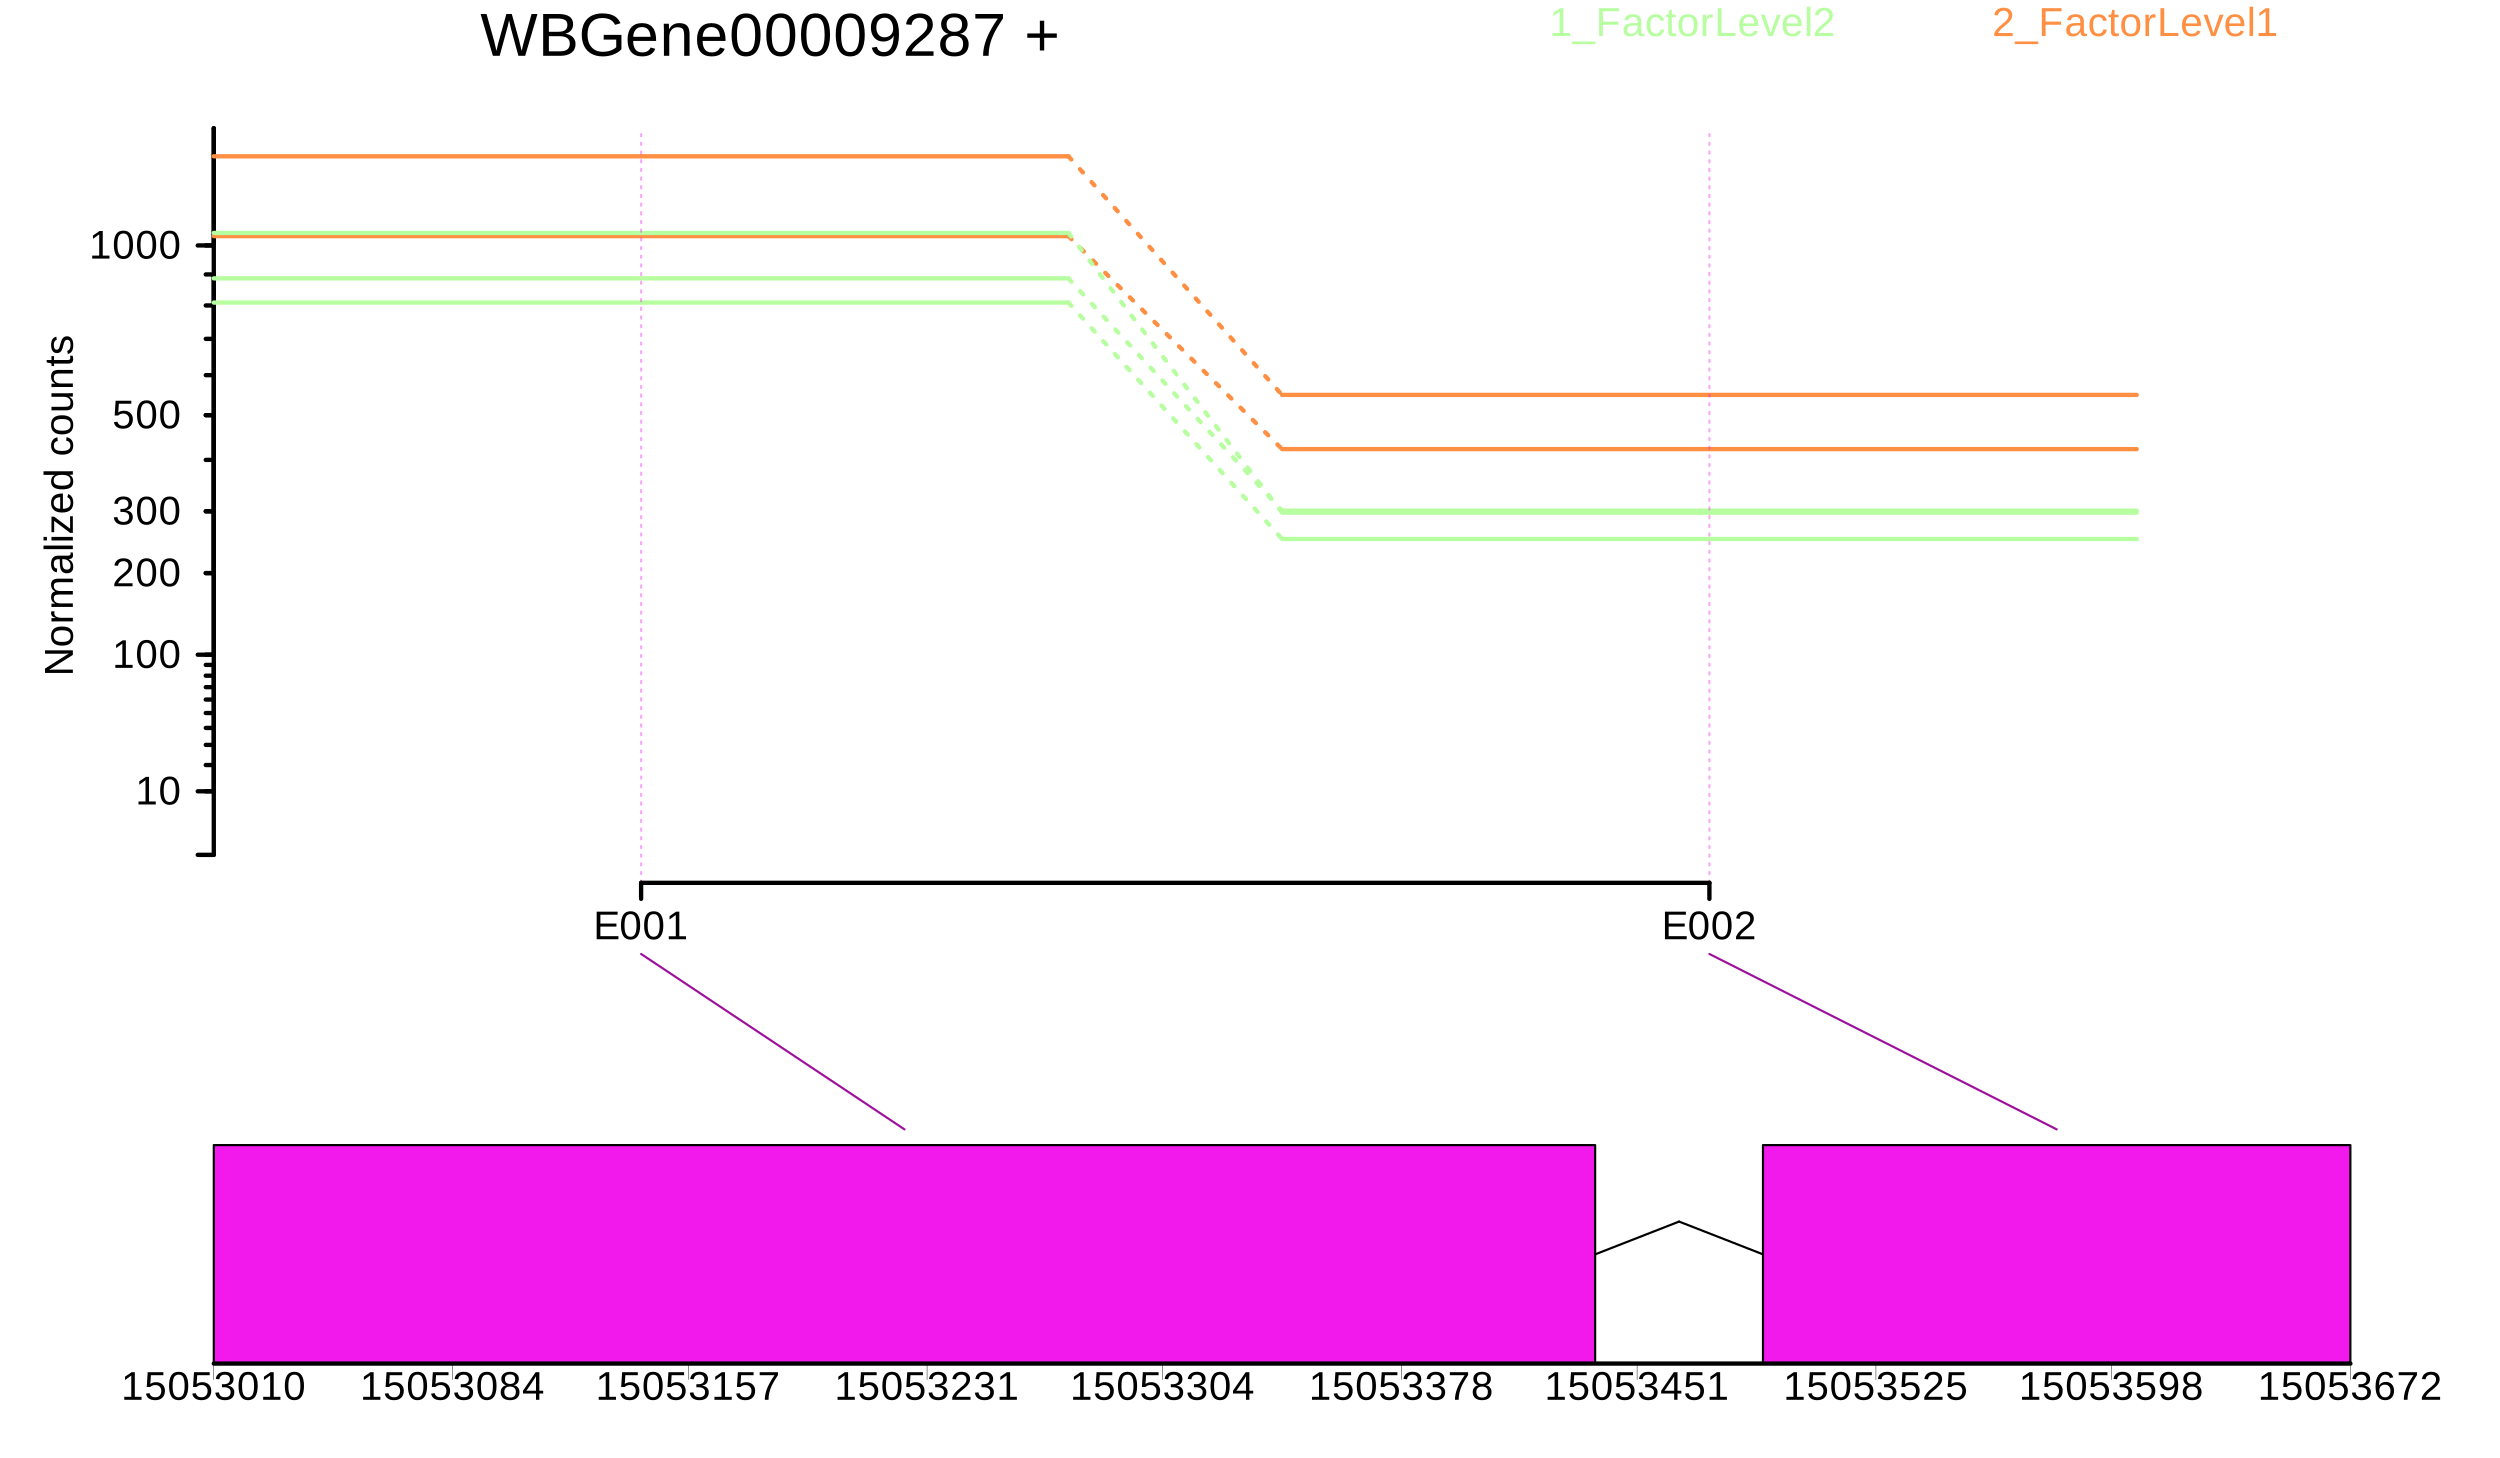 <?xml version="1.0" encoding="UTF-8"?>
<svg xmlns="http://www.w3.org/2000/svg" xmlns:xlink="http://www.w3.org/1999/xlink" width="864pt" height="504pt" viewBox="0 0 864 504" version="1.1">
<defs>
<g>
<symbol overflow="visible" id="glyph0-0">
<path style="stroke:none;" d="M 1.391 -9.531 L 9 -9.531 L 9 0 L 1.391 0 Z M 1.906 -9.016 L 1.906 -0.516 L 8.484 -0.516 L 8.484 -9.016 Z M 1.906 -9.016 "/>
</symbol>
<symbol overflow="visible" id="glyph0-1">
<path style="stroke:none;" d="M 1.062 0 L 1.062 -1.031 L 3.484 -1.031 L 3.484 -8.375 L 1.328 -6.828 L 1.328 -7.984 L 3.594 -9.531 L 4.703 -9.531 L 4.703 -1.031 L 7.031 -1.031 L 7.031 0 Z M 1.062 0 "/>
</symbol>
<symbol overflow="visible" id="glyph0-2">
<path style="stroke:none;" d="M 7.172 -4.766 C 7.172 -3.172 6.891 -1.953 6.328 -1.109 C 5.766 -0.273 4.938 0.141 3.844 0.141 C 2.738 0.141 1.91 -0.273 1.359 -1.109 C 0.816 -1.953 0.547 -3.172 0.547 -4.766 C 0.547 -6.41 0.812 -7.641 1.344 -8.453 C 1.875 -9.266 2.719 -9.672 3.875 -9.672 C 5 -9.672 5.828 -9.258 6.359 -8.438 C 6.898 -7.613 7.172 -6.391 7.172 -4.766 Z M 5.922 -4.766 C 5.922 -6.141 5.758 -7.133 5.438 -7.75 C 5.125 -8.375 4.602 -8.688 3.875 -8.688 C 3.125 -8.688 2.582 -8.379 2.25 -7.766 C 1.926 -7.16 1.766 -6.16 1.766 -4.766 C 1.766 -3.41 1.93 -2.422 2.266 -1.797 C 2.598 -1.172 3.125 -0.859 3.844 -0.859 C 4.562 -0.859 5.086 -1.176 5.422 -1.812 C 5.754 -2.457 5.922 -3.441 5.922 -4.766 Z M 5.922 -4.766 "/>
</symbol>
<symbol overflow="visible" id="glyph0-3">
<path style="stroke:none;" d="M 0.703 0 L 0.703 -0.859 C 0.93 -1.391 1.207 -1.852 1.531 -2.25 C 1.863 -2.656 2.211 -3.02 2.578 -3.344 C 2.953 -3.676 3.316 -3.984 3.672 -4.266 C 4.023 -4.547 4.348 -4.82 4.641 -5.094 C 4.93 -5.375 5.164 -5.664 5.344 -5.969 C 5.52 -6.281 5.609 -6.633 5.609 -7.031 C 5.609 -7.551 5.453 -7.953 5.141 -8.234 C 4.836 -8.523 4.414 -8.672 3.875 -8.672 C 3.352 -8.672 2.922 -8.531 2.578 -8.25 C 2.242 -7.969 2.051 -7.57 2 -7.062 L 0.75 -7.188 C 0.844 -7.945 1.164 -8.551 1.719 -9 C 2.281 -9.445 3 -9.672 3.875 -9.672 C 4.832 -9.672 5.566 -9.441 6.078 -8.984 C 6.598 -8.535 6.859 -7.895 6.859 -7.062 C 6.859 -6.695 6.773 -6.328 6.609 -5.953 C 6.441 -5.586 6.191 -5.223 5.859 -4.859 C 5.523 -4.492 4.883 -3.93 3.938 -3.172 C 3.414 -2.742 3 -2.359 2.688 -2.016 C 2.383 -1.68 2.164 -1.352 2.031 -1.031 L 7.016 -1.031 L 7.016 0 Z M 0.703 0 "/>
</symbol>
<symbol overflow="visible" id="glyph0-4">
<path style="stroke:none;" d="M 7.094 -2.625 C 7.094 -1.75 6.812 -1.066 6.25 -0.578 C 5.695 -0.098 4.898 0.141 3.859 0.141 C 2.898 0.141 2.129 -0.078 1.547 -0.516 C 0.973 -0.953 0.633 -1.598 0.531 -2.453 L 1.781 -2.562 C 1.945 -1.438 2.641 -0.875 3.859 -0.875 C 4.473 -0.875 4.953 -1.023 5.297 -1.328 C 5.648 -1.629 5.828 -2.078 5.828 -2.672 C 5.828 -3.191 5.629 -3.598 5.234 -3.891 C 4.836 -4.18 4.258 -4.328 3.5 -4.328 L 2.812 -4.328 L 2.812 -5.375 L 3.484 -5.375 C 4.148 -5.375 4.664 -5.52 5.031 -5.812 C 5.395 -6.102 5.578 -6.508 5.578 -7.031 C 5.578 -7.539 5.426 -7.941 5.125 -8.234 C 4.832 -8.523 4.391 -8.672 3.797 -8.672 C 3.254 -8.672 2.816 -8.531 2.484 -8.25 C 2.16 -7.977 1.973 -7.594 1.922 -7.094 L 0.688 -7.188 C 0.781 -7.969 1.102 -8.578 1.656 -9.016 C 2.219 -9.453 2.938 -9.672 3.812 -9.672 C 4.77 -9.672 5.508 -9.445 6.031 -9 C 6.562 -8.562 6.828 -7.945 6.828 -7.156 C 6.828 -6.539 6.656 -6.039 6.312 -5.656 C 5.977 -5.281 5.488 -5.023 4.844 -4.891 L 4.844 -4.859 C 5.551 -4.785 6.102 -4.547 6.5 -4.141 C 6.895 -3.742 7.094 -3.238 7.094 -2.625 Z M 7.094 -2.625 "/>
</symbol>
<symbol overflow="visible" id="glyph0-5">
<path style="stroke:none;" d="M 7.125 -3.109 C 7.125 -2.098 6.82 -1.301 6.219 -0.719 C 5.625 -0.145 4.801 0.141 3.75 0.141 C 2.852 0.141 2.129 -0.051 1.578 -0.438 C 1.035 -0.832 0.695 -1.395 0.562 -2.125 L 1.781 -2.281 C 2.039 -1.332 2.703 -0.859 3.766 -0.859 C 4.422 -0.859 4.93 -1.055 5.297 -1.453 C 5.672 -1.848 5.859 -2.391 5.859 -3.078 C 5.859 -3.68 5.672 -4.164 5.297 -4.531 C 4.93 -4.906 4.43 -5.094 3.797 -5.094 C 3.461 -5.094 3.156 -5.039 2.875 -4.938 C 2.594 -4.832 2.305 -4.656 2.016 -4.406 L 0.828 -4.406 L 1.156 -9.531 L 6.578 -9.531 L 6.578 -8.5 L 2.266 -8.5 L 2.078 -5.469 C 2.609 -5.875 3.266 -6.078 4.047 -6.078 C 4.984 -6.078 5.727 -5.801 6.281 -5.25 C 6.844 -4.707 7.125 -3.992 7.125 -3.109 Z M 7.125 -3.109 "/>
</symbol>
<symbol overflow="visible" id="glyph0-6">
<path style="stroke:none;" d="M 1.141 0 L 1.141 -9.531 L 8.375 -9.531 L 8.375 -8.484 L 2.422 -8.484 L 2.422 -5.422 L 7.969 -5.422 L 7.969 -4.375 L 2.422 -4.375 L 2.422 -1.062 L 8.656 -1.062 L 8.656 0 Z M 1.141 0 "/>
</symbol>
<symbol overflow="visible" id="glyph0-7">
<path style="stroke:none;" d="M 7.109 -2.656 C 7.109 -1.781 6.828 -1.094 6.266 -0.594 C 5.703 -0.102 4.898 0.141 3.859 0.141 C 2.836 0.141 2.039 -0.098 1.469 -0.578 C 0.895 -1.066 0.609 -1.754 0.609 -2.641 C 0.609 -3.266 0.785 -3.789 1.141 -4.219 C 1.492 -4.645 1.945 -4.898 2.5 -4.984 L 2.5 -5.016 C 1.977 -5.141 1.566 -5.406 1.266 -5.812 C 0.973 -6.219 0.828 -6.691 0.828 -7.234 C 0.828 -7.961 1.098 -8.551 1.641 -9 C 2.18 -9.445 2.91 -9.672 3.828 -9.672 C 4.766 -9.672 5.504 -9.445 6.047 -9 C 6.598 -8.562 6.875 -7.969 6.875 -7.219 C 6.875 -6.676 6.723 -6.203 6.422 -5.797 C 6.117 -5.391 5.703 -5.133 5.172 -5.031 L 5.172 -5 C 5.785 -4.906 6.258 -4.645 6.594 -4.219 C 6.938 -3.801 7.109 -3.281 7.109 -2.656 Z M 5.609 -7.156 C 5.609 -8.227 5.016 -8.766 3.828 -8.766 C 3.254 -8.766 2.816 -8.629 2.516 -8.359 C 2.223 -8.086 2.078 -7.688 2.078 -7.156 C 2.078 -6.602 2.227 -6.18 2.531 -5.891 C 2.844 -5.609 3.281 -5.469 3.844 -5.469 C 4.414 -5.469 4.852 -5.598 5.156 -5.859 C 5.457 -6.129 5.609 -6.562 5.609 -7.156 Z M 5.844 -2.781 C 5.844 -3.363 5.664 -3.805 5.312 -4.109 C 4.957 -4.41 4.461 -4.562 3.828 -4.562 C 3.211 -4.562 2.727 -4.398 2.375 -4.078 C 2.031 -3.754 1.859 -3.312 1.859 -2.75 C 1.859 -1.438 2.531 -0.781 3.875 -0.781 C 4.531 -0.781 5.02 -0.938 5.344 -1.25 C 5.676 -1.57 5.844 -2.082 5.844 -2.781 Z M 5.844 -2.781 "/>
</symbol>
<symbol overflow="visible" id="glyph0-8">
<path style="stroke:none;" d="M 5.969 -2.156 L 5.969 0 L 4.812 0 L 4.812 -2.156 L 0.312 -2.156 L 0.312 -3.109 L 4.688 -9.531 L 5.969 -9.531 L 5.969 -3.125 L 7.297 -3.125 L 7.297 -2.156 Z M 4.812 -8.156 C 4.801 -8.133 4.738 -8.016 4.625 -7.797 C 4.508 -7.586 4.422 -7.441 4.359 -7.359 L 1.922 -3.75 L 1.547 -3.25 L 1.438 -3.125 L 4.812 -3.125 Z M 4.812 -8.156 "/>
</symbol>
<symbol overflow="visible" id="glyph0-9">
<path style="stroke:none;" d="M 7.016 -8.547 C 6.035 -7.055 5.344 -5.891 4.938 -5.047 C 4.539 -4.203 4.242 -3.367 4.047 -2.547 C 3.848 -1.723 3.75 -0.875 3.75 0 L 2.469 0 C 2.469 -1.219 2.723 -2.5 3.234 -3.844 C 3.754 -5.195 4.617 -6.75 5.828 -8.5 L 0.703 -8.5 L 0.703 -9.531 L 7.016 -9.531 Z M 7.016 -8.547 "/>
</symbol>
<symbol overflow="visible" id="glyph0-10">
<path style="stroke:none;" d="M 7.047 -4.953 C 7.047 -3.316 6.75 -2.055 6.156 -1.172 C 5.562 -0.297 4.707 0.141 3.594 0.141 C 2.852 0.141 2.258 -0.016 1.812 -0.328 C 1.363 -0.648 1.039 -1.16 0.844 -1.859 L 2.016 -2.031 C 2.254 -1.238 2.789 -0.844 3.625 -0.844 C 4.32 -0.844 4.859 -1.164 5.234 -1.812 C 5.617 -2.469 5.82 -3.398 5.844 -4.609 C 5.664 -4.203 5.359 -3.875 4.922 -3.625 C 4.484 -3.375 4.004 -3.25 3.484 -3.25 C 2.617 -3.25 1.93 -3.539 1.422 -4.125 C 0.91 -4.719 0.656 -5.5 0.656 -6.469 C 0.656 -7.469 0.93 -8.25 1.484 -8.812 C 2.047 -9.383 2.828 -9.672 3.828 -9.672 C 4.879 -9.672 5.676 -9.281 6.219 -8.5 C 6.77 -7.719 7.047 -6.535 7.047 -4.953 Z M 5.719 -6.141 C 5.719 -6.898 5.539 -7.516 5.188 -7.984 C 4.844 -8.453 4.375 -8.688 3.781 -8.688 C 3.195 -8.688 2.734 -8.484 2.391 -8.078 C 2.055 -7.68 1.891 -7.145 1.891 -6.469 C 1.891 -5.77 2.055 -5.219 2.391 -4.812 C 2.734 -4.414 3.191 -4.219 3.766 -4.219 C 4.117 -4.219 4.445 -4.297 4.75 -4.453 C 5.051 -4.617 5.285 -4.848 5.453 -5.141 C 5.629 -5.43 5.719 -5.766 5.719 -6.141 Z M 5.719 -6.141 "/>
</symbol>
<symbol overflow="visible" id="glyph0-11">
<path style="stroke:none;" d="M 7.094 -3.125 C 7.094 -2.113 6.82 -1.316 6.281 -0.734 C 5.738 -0.148 4.984 0.141 4.016 0.141 C 2.941 0.141 2.117 -0.258 1.547 -1.062 C 0.984 -1.863 0.703 -3.023 0.703 -4.547 C 0.703 -6.203 1 -7.469 1.594 -8.344 C 2.188 -9.227 3.023 -9.672 4.109 -9.672 C 5.547 -9.672 6.453 -9.023 6.828 -7.734 L 5.672 -7.531 C 5.43 -8.301 4.906 -8.688 4.094 -8.688 C 3.406 -8.688 2.867 -8.363 2.484 -7.719 C 2.109 -7.07 1.922 -6.133 1.922 -4.906 C 2.141 -5.312 2.445 -5.625 2.844 -5.844 C 3.25 -6.062 3.711 -6.172 4.234 -6.172 C 5.109 -6.172 5.801 -5.895 6.312 -5.344 C 6.832 -4.789 7.094 -4.051 7.094 -3.125 Z M 5.859 -3.062 C 5.859 -3.75 5.688 -4.281 5.344 -4.656 C 5.008 -5.031 4.539 -5.219 3.938 -5.219 C 3.363 -5.219 2.898 -5.051 2.547 -4.719 C 2.203 -4.395 2.031 -3.941 2.031 -3.359 C 2.031 -2.617 2.211 -2.016 2.578 -1.547 C 2.941 -1.078 3.41 -0.844 3.984 -0.844 C 4.566 -0.844 5.023 -1.039 5.359 -1.438 C 5.691 -1.832 5.859 -2.375 5.859 -3.062 Z M 5.859 -3.062 "/>
</symbol>
<symbol overflow="visible" id="glyph1-0">
<path style="stroke:none;" d="M -9.625 -1.406 L -9.625 -9.094 L 0 -9.094 L 0 -1.406 Z M -9.109 -1.922 L -0.516 -1.922 L -0.516 -8.578 L -9.109 -8.578 Z M -9.109 -1.922 "/>
</symbol>
<symbol overflow="visible" id="glyph1-1">
<path style="stroke:none;" d="M 0 -7.391 L -8.203 -2.25 L -7.547 -2.281 L -6.406 -2.312 L 0 -2.312 L 0 -1.156 L -9.625 -1.156 L -9.625 -2.672 L -1.375 -7.875 C -2.27 -7.82 -2.914 -7.797 -3.312 -7.797 L -9.625 -7.797 L -9.625 -8.969 L 0 -8.969 Z M 0 -7.391 "/>
</symbol>
<symbol overflow="visible" id="glyph1-2">
<path style="stroke:none;" d="M -3.703 -7.203 C -2.41 -7.203 -1.445 -6.914 -0.812 -6.344 C -0.176 -5.77 0.141 -4.941 0.141 -3.859 C 0.141 -2.785 -0.188 -1.973 -0.844 -1.422 C -1.508 -0.867 -2.461 -0.594 -3.703 -0.594 C -6.254 -0.594 -7.531 -1.695 -7.531 -3.906 C -7.531 -5.031 -7.219 -5.859 -6.594 -6.391 C -5.977 -6.93 -5.016 -7.203 -3.703 -7.203 Z M -3.703 -5.906 C -4.723 -5.906 -5.461 -5.754 -5.922 -5.453 C -6.391 -5.148 -6.625 -4.641 -6.625 -3.922 C -6.625 -3.203 -6.383 -2.68 -5.906 -2.359 C -5.438 -2.035 -4.703 -1.875 -3.703 -1.875 C -2.734 -1.875 -2 -2.031 -1.5 -2.344 C -1.008 -2.664 -0.766 -3.164 -0.766 -3.844 C -0.766 -4.582 -1 -5.109 -1.469 -5.422 C -1.945 -5.742 -2.691 -5.906 -3.703 -5.906 Z M -3.703 -5.906 "/>
</symbol>
<symbol overflow="visible" id="glyph1-3">
<path style="stroke:none;" d="M 0 -0.969 L -5.672 -0.969 C -6.191 -0.969 -6.766 -0.957 -7.391 -0.938 L -7.391 -2.094 C -6.555 -2.125 -6.055 -2.141 -5.891 -2.141 L -5.891 -2.172 C -6.523 -2.367 -6.957 -2.594 -7.188 -2.844 C -7.414 -3.102 -7.531 -3.469 -7.531 -3.938 C -7.531 -4.094 -7.508 -4.258 -7.469 -4.438 L -6.344 -4.438 C -6.383 -4.27 -6.406 -4.051 -6.406 -3.781 C -6.406 -3.27 -6.188 -2.879 -5.75 -2.609 C -5.312 -2.336 -4.68 -2.203 -3.859 -2.203 L 0 -2.203 Z M 0 -0.969 "/>
</symbol>
<symbol overflow="visible" id="glyph1-4">
<path style="stroke:none;" d="M 0 -5.25 L -4.688 -5.25 C -5.406 -5.25 -5.898 -5.148 -6.172 -4.953 C -6.441 -4.754 -6.578 -4.398 -6.578 -3.891 C -6.578 -3.367 -6.375 -2.953 -5.969 -2.641 C -5.57 -2.336 -5.008 -2.188 -4.281 -2.188 L 0 -2.188 L 0 -0.969 L -5.812 -0.969 C -6.676 -0.969 -7.203 -0.957 -7.391 -0.938 L -7.391 -2.094 C -7.367 -2.094 -7.305 -2.094 -7.203 -2.094 C -7.109 -2.102 -6.992 -2.113 -6.859 -2.125 C -6.734 -2.133 -6.488 -2.141 -6.125 -2.141 L -6.125 -2.172 C -6.656 -2.43 -7.02 -2.734 -7.219 -3.078 C -7.426 -3.422 -7.531 -3.836 -7.531 -4.328 C -7.531 -4.891 -7.414 -5.332 -7.188 -5.656 C -6.969 -5.977 -6.613 -6.207 -6.125 -6.344 L -6.125 -6.359 C -6.625 -6.609 -6.984 -6.914 -7.203 -7.281 C -7.422 -7.645 -7.531 -8.082 -7.531 -8.594 C -7.531 -9.344 -7.328 -9.883 -6.922 -10.219 C -6.516 -10.562 -5.848 -10.734 -4.922 -10.734 L 0 -10.734 L 0 -9.516 L -4.688 -9.516 C -5.406 -9.516 -5.898 -9.414 -6.172 -9.219 C -6.441 -9.031 -6.578 -8.68 -6.578 -8.172 C -6.578 -7.629 -6.379 -7.207 -5.984 -6.906 C -5.586 -6.613 -5.02 -6.469 -4.281 -6.469 L 0 -6.469 Z M 0 -5.25 "/>
</symbol>
<symbol overflow="visible" id="glyph1-5">
<path style="stroke:none;" d="M 0.141 -2.828 C 0.141 -2.086 -0.055 -1.531 -0.453 -1.156 C -0.848 -0.781 -1.383 -0.594 -2.062 -0.594 C -2.832 -0.594 -3.422 -0.844 -3.828 -1.344 C -4.234 -1.852 -4.453 -2.664 -4.484 -3.781 L -4.516 -5.453 L -4.922 -5.453 C -5.516 -5.453 -5.941 -5.32 -6.203 -5.062 C -6.461 -4.812 -6.594 -4.41 -6.594 -3.859 C -6.594 -3.305 -6.5 -2.906 -6.312 -2.656 C -6.125 -2.406 -5.828 -2.254 -5.422 -2.203 L -5.531 -0.922 C -6.863 -1.129 -7.531 -2.117 -7.531 -3.891 C -7.531 -4.816 -7.316 -5.516 -6.891 -5.984 C -6.461 -6.453 -5.848 -6.688 -5.047 -6.688 L -1.859 -6.688 C -1.492 -6.688 -1.219 -6.734 -1.031 -6.828 C -0.852 -6.93 -0.766 -7.117 -0.766 -7.391 C -0.766 -7.504 -0.781 -7.633 -0.812 -7.781 L -0.047 -7.781 C 0.023 -7.477 0.062 -7.164 0.062 -6.844 C 0.062 -6.383 -0.055 -6.051 -0.297 -5.844 C -0.535 -5.633 -0.91 -5.516 -1.422 -5.484 L -1.422 -5.453 C -0.848 -5.141 -0.441 -4.77 -0.203 -4.344 C 0.023 -3.926 0.141 -3.422 0.141 -2.828 Z M -0.781 -3.109 C -0.781 -3.555 -0.883 -3.957 -1.094 -4.312 C -1.301 -4.664 -1.582 -4.941 -1.938 -5.141 C -2.289 -5.348 -2.66 -5.453 -3.047 -5.453 L -3.656 -5.453 L -3.625 -4.109 C -3.613 -3.523 -3.551 -3.082 -3.438 -2.781 C -3.332 -2.488 -3.164 -2.258 -2.938 -2.094 C -2.707 -1.938 -2.41 -1.859 -2.047 -1.859 C -1.641 -1.859 -1.328 -1.969 -1.109 -2.188 C -0.891 -2.406 -0.781 -2.711 -0.781 -3.109 Z M -0.781 -3.109 "/>
</symbol>
<symbol overflow="visible" id="glyph1-6">
<path style="stroke:none;" d="M 0 -0.938 L -10.141 -0.938 L -10.141 -2.172 L 0 -2.172 Z M 0 -0.938 "/>
</symbol>
<symbol overflow="visible" id="glyph1-7">
<path style="stroke:none;" d="M -8.969 -0.938 L -10.141 -0.938 L -10.141 -2.172 L -8.969 -2.172 Z M 0 -0.938 L -7.391 -0.938 L -7.391 -2.172 L 0 -2.172 Z M 0 -0.938 "/>
</symbol>
<symbol overflow="visible" id="glyph1-8">
<path style="stroke:none;" d="M 0 -0.562 L -0.938 -0.562 L -6.453 -4.703 L -6.453 -0.797 L -7.391 -0.797 L -7.391 -6.156 L -6.453 -6.156 L -0.953 -2.016 L -0.953 -6.297 L 0 -6.297 Z M 0 -0.562 "/>
</symbol>
<symbol overflow="visible" id="glyph1-9">
<path style="stroke:none;" d="M -3.438 -1.891 C -2.594 -1.891 -1.938 -2.062 -1.469 -2.406 C -1.008 -2.758 -0.781 -3.273 -0.781 -3.953 C -0.781 -4.484 -0.883 -4.91 -1.094 -5.234 C -1.312 -5.555 -1.586 -5.773 -1.922 -5.891 L -1.609 -6.969 C -0.441 -6.52 0.141 -5.516 0.141 -3.953 C 0.141 -2.859 -0.18 -2.023 -0.828 -1.453 C -1.484 -0.879 -2.457 -0.594 -3.75 -0.594 C -4.969 -0.594 -5.898 -0.879 -6.547 -1.453 C -7.203 -2.023 -7.531 -2.844 -7.531 -3.906 C -7.531 -6.082 -6.223 -7.172 -3.609 -7.172 L -3.438 -7.172 Z M -4.375 -5.891 C -5.156 -5.828 -5.723 -5.629 -6.078 -5.297 C -6.441 -4.973 -6.625 -4.504 -6.625 -3.891 C -6.625 -3.285 -6.422 -2.805 -6.016 -2.453 C -5.617 -2.109 -5.07 -1.926 -4.375 -1.906 Z M -4.375 -5.891 "/>
</symbol>
<symbol overflow="visible" id="glyph1-10">
<path style="stroke:none;" d="M -1.188 -5.609 C -0.719 -5.379 -0.379 -5.078 -0.172 -4.703 C 0.035 -4.328 0.141 -3.863 0.141 -3.312 C 0.141 -2.375 -0.172 -1.688 -0.797 -1.25 C -1.43 -0.812 -2.391 -0.594 -3.672 -0.594 C -6.242 -0.594 -7.531 -1.5 -7.531 -3.312 C -7.531 -3.875 -7.426 -4.336 -7.219 -4.703 C -7.02 -5.078 -6.695 -5.379 -6.25 -5.609 L -6.25 -5.625 L -7.078 -5.609 L -10.141 -5.609 L -10.141 -6.844 L -1.531 -6.844 C -0.758 -6.844 -0.25 -6.859 0 -6.891 L 0 -5.703 C -0.07 -5.691 -0.238 -5.676 -0.5 -5.656 C -0.77 -5.645 -1 -5.641 -1.188 -5.641 Z M -3.703 -1.875 C -2.672 -1.875 -1.93 -2.008 -1.484 -2.281 C -1.035 -2.562 -0.812 -3.008 -0.812 -3.625 C -0.812 -4.32 -1.051 -4.828 -1.531 -5.141 C -2.02 -5.453 -2.77 -5.609 -3.781 -5.609 C -4.758 -5.609 -5.477 -5.453 -5.938 -5.141 C -6.395 -4.828 -6.625 -4.328 -6.625 -3.641 C -6.625 -3.016 -6.395 -2.562 -5.938 -2.281 C -5.477 -2.008 -4.734 -1.875 -3.703 -1.875 Z M -3.703 -1.875 "/>
</symbol>
<symbol overflow="visible" id="glyph1-11">
<path style="stroke:none;" d=""/>
</symbol>
<symbol overflow="visible" id="glyph1-12">
<path style="stroke:none;" d="M -3.734 -1.875 C -2.742 -1.875 -2.008 -2.031 -1.531 -2.344 C -1.062 -2.656 -0.828 -3.125 -0.828 -3.75 C -0.828 -4.188 -0.945 -4.551 -1.188 -4.844 C -1.426 -5.133 -1.789 -5.316 -2.281 -5.391 L -2.203 -6.625 C -1.492 -6.531 -0.926 -6.227 -0.5 -5.719 C -0.07 -5.207 0.141 -4.562 0.141 -3.781 C 0.141 -2.75 -0.188 -1.957 -0.844 -1.406 C -1.5 -0.863 -2.453 -0.594 -3.703 -0.594 C -4.953 -0.594 -5.898 -0.863 -6.547 -1.406 C -7.203 -1.957 -7.531 -2.742 -7.531 -3.766 C -7.531 -4.523 -7.332 -5.156 -6.938 -5.656 C -6.551 -6.156 -6.016 -6.469 -5.328 -6.594 L -5.234 -5.328 C -5.641 -5.266 -5.961 -5.102 -6.203 -4.844 C -6.441 -4.582 -6.562 -4.211 -6.562 -3.734 C -6.562 -3.078 -6.344 -2.602 -5.906 -2.312 C -5.477 -2.02 -4.754 -1.875 -3.734 -1.875 Z M -3.734 -1.875 "/>
</symbol>
<symbol overflow="visible" id="glyph1-13">
<path style="stroke:none;" d="M -7.391 -2.141 L -2.703 -2.141 C -2.211 -2.141 -1.832 -2.188 -1.562 -2.281 C -1.301 -2.383 -1.109 -2.539 -0.984 -2.75 C -0.867 -2.957 -0.812 -3.266 -0.812 -3.672 C -0.812 -4.266 -1.016 -4.727 -1.422 -5.062 C -1.828 -5.406 -2.391 -5.578 -3.109 -5.578 L -7.391 -5.578 L -7.391 -6.812 L -1.578 -6.812 C -0.711 -6.812 -0.188 -6.828 0 -6.859 L 0 -5.688 C -0.02 -5.688 -0.078 -5.68 -0.172 -5.672 C -0.273 -5.672 -0.391 -5.664 -0.516 -5.656 C -0.648 -5.656 -0.898 -5.648 -1.266 -5.641 L -1.266 -5.625 C -0.754 -5.344 -0.391 -5.016 -0.172 -4.641 C 0.035 -4.266 0.141 -3.801 0.141 -3.25 C 0.141 -2.438 -0.062 -1.844 -0.469 -1.469 C -0.875 -1.094 -1.539 -0.906 -2.469 -0.906 L -7.391 -0.906 Z M -7.391 -2.141 "/>
</symbol>
<symbol overflow="visible" id="glyph1-14">
<path style="stroke:none;" d="M 0 -5.641 L -4.688 -5.641 C -5.176 -5.641 -5.555 -5.594 -5.828 -5.5 C -6.098 -5.406 -6.289 -5.25 -6.406 -5.031 C -6.52 -4.82 -6.578 -4.516 -6.578 -4.109 C -6.578 -3.523 -6.375 -3.062 -5.969 -2.719 C -5.562 -2.375 -5 -2.203 -4.281 -2.203 L 0 -2.203 L 0 -0.969 L -5.812 -0.969 C -6.676 -0.969 -7.203 -0.957 -7.391 -0.938 L -7.391 -2.094 C -7.367 -2.094 -7.305 -2.094 -7.203 -2.094 C -7.109 -2.102 -6.992 -2.113 -6.859 -2.125 C -6.734 -2.133 -6.488 -2.141 -6.125 -2.141 L -6.125 -2.172 C -6.633 -2.453 -6.992 -2.773 -7.203 -3.141 C -7.422 -3.516 -7.531 -3.977 -7.531 -4.531 C -7.531 -5.344 -7.328 -5.938 -6.922 -6.312 C -6.523 -6.688 -5.859 -6.875 -4.922 -6.875 L 0 -6.875 Z M 0 -5.641 "/>
</symbol>
<symbol overflow="visible" id="glyph1-15">
<path style="stroke:none;" d="M -0.062 -3.781 C 0.051 -3.375 0.109 -2.961 0.109 -2.547 C 0.109 -1.555 -0.445 -1.062 -1.562 -1.062 L -6.5 -1.062 L -6.5 -0.219 L -7.391 -0.219 L -7.391 -1.109 L -9.047 -1.484 L -9.047 -2.297 L -7.391 -2.297 L -7.391 -3.672 L -6.5 -3.672 L -6.5 -2.297 L -1.828 -2.297 C -1.473 -2.297 -1.223 -2.352 -1.078 -2.469 C -0.941 -2.582 -0.875 -2.785 -0.875 -3.078 C -0.875 -3.242 -0.906 -3.477 -0.969 -3.781 Z M -0.062 -3.781 "/>
</symbol>
<symbol overflow="visible" id="glyph1-16">
<path style="stroke:none;" d="M -2.047 -6.5 C -1.348 -6.5 -0.805 -6.234 -0.422 -5.703 C -0.047 -5.18 0.141 -4.445 0.141 -3.5 C 0.141 -2.57 -0.008 -1.859 -0.312 -1.359 C -0.613 -0.859 -1.086 -0.535 -1.734 -0.391 L -1.953 -1.484 C -1.555 -1.586 -1.266 -1.801 -1.078 -2.125 C -0.891 -2.457 -0.797 -2.914 -0.797 -3.5 C -0.797 -4.125 -0.891 -4.578 -1.078 -4.859 C -1.273 -5.148 -1.566 -5.297 -1.953 -5.297 C -2.242 -5.297 -2.477 -5.195 -2.656 -5 C -2.844 -4.801 -2.992 -4.477 -3.109 -4.031 L -3.344 -3.141 C -3.52 -2.43 -3.695 -1.926 -3.875 -1.625 C -4.051 -1.332 -4.266 -1.102 -4.516 -0.938 C -4.766 -0.77 -5.07 -0.688 -5.438 -0.688 C -6.113 -0.688 -6.629 -0.926 -6.984 -1.406 C -7.336 -1.883 -7.516 -2.582 -7.516 -3.5 C -7.516 -4.32 -7.367 -4.973 -7.078 -5.453 C -6.797 -5.93 -6.336 -6.234 -5.703 -6.359 L -5.562 -5.25 C -5.895 -5.188 -6.145 -5.004 -6.312 -4.703 C -6.488 -4.41 -6.578 -4.008 -6.578 -3.5 C -6.578 -2.945 -6.492 -2.535 -6.328 -2.266 C -6.16 -2.004 -5.906 -1.875 -5.562 -1.875 C -5.352 -1.875 -5.18 -1.926 -5.047 -2.031 C -4.91 -2.145 -4.789 -2.305 -4.688 -2.516 C -4.594 -2.734 -4.461 -3.191 -4.297 -3.891 C -4.129 -4.535 -3.977 -5 -3.844 -5.281 C -3.707 -5.57 -3.551 -5.801 -3.375 -5.969 C -3.207 -6.133 -3.016 -6.266 -2.797 -6.359 C -2.578 -6.453 -2.328 -6.5 -2.047 -6.5 Z M -2.047 -6.5 "/>
</symbol>
<symbol overflow="visible" id="glyph2-0">
<path style="stroke:none;" d="M 2.109 -14.453 L 13.641 -14.453 L 13.641 0 L 2.109 0 Z M 2.875 -13.672 L 2.875 -0.781 L 12.859 -0.781 L 12.859 -13.672 Z M 2.875 -13.672 "/>
</symbol>
<symbol overflow="visible" id="glyph2-1">
<path style="stroke:none;" d="M 15.5 0 L 13.156 0 L 10.656 -9.172 C 10.488 -9.742 10.25 -10.773 9.938 -12.266 C 9.758 -11.473 9.609 -10.805 9.484 -10.266 C 9.359 -9.734 8.426 -6.312 6.688 0 L 4.344 0 L 0.094 -14.453 L 2.141 -14.453 L 4.734 -5.266 C 5.035 -4.117 5.316 -2.938 5.578 -1.719 C 5.742 -2.469 5.93 -3.285 6.141 -4.172 C 6.359 -5.066 7.312 -8.492 9 -14.453 L 10.875 -14.453 L 13.375 -5.453 C 13.758 -3.984 14.062 -2.738 14.281 -1.719 L 14.375 -2.078 C 14.562 -2.867 14.711 -3.508 14.828 -4 C 14.941 -4.5 15.898 -7.984 17.703 -14.453 L 19.75 -14.453 Z M 15.5 0 "/>
</symbol>
<symbol overflow="visible" id="glyph2-2">
<path style="stroke:none;" d="M 12.906 -4.078 C 12.906 -2.785 12.438 -1.781 11.5 -1.062 C 10.562 -0.352 9.258 0 7.594 0 L 1.719 0 L 1.719 -14.453 L 6.969 -14.453 C 10.363 -14.453 12.062 -13.281 12.062 -10.938 C 12.062 -10.082 11.82 -9.363 11.344 -8.781 C 10.863 -8.207 10.188 -7.82 9.312 -7.625 C 10.457 -7.477 11.344 -7.086 11.969 -6.453 C 12.594 -5.828 12.906 -5.035 12.906 -4.078 Z M 10.094 -10.703 C 10.094 -11.484 9.82 -12.039 9.281 -12.375 C 8.75 -12.707 7.977 -12.875 6.969 -12.875 L 3.688 -12.875 L 3.688 -8.312 L 6.969 -8.312 C 8.02 -8.312 8.801 -8.504 9.312 -8.891 C 9.832 -9.285 10.094 -9.891 10.094 -10.703 Z M 10.922 -4.219 C 10.922 -5.926 9.723 -6.781 7.328 -6.781 L 3.688 -6.781 L 3.688 -1.562 L 7.484 -1.562 C 8.68 -1.562 9.551 -1.785 10.094 -2.234 C 10.645 -2.68 10.922 -3.344 10.922 -4.219 Z M 10.922 -4.219 "/>
</symbol>
<symbol overflow="visible" id="glyph2-3">
<path style="stroke:none;" d="M 1.062 -7.297 C 1.062 -9.641 1.688 -11.453 2.938 -12.734 C 4.195 -14.016 5.969 -14.656 8.25 -14.656 C 9.844 -14.656 11.141 -14.383 12.141 -13.844 C 13.141 -13.312 13.91 -12.453 14.453 -11.266 L 12.578 -10.703 C 12.172 -11.523 11.602 -12.125 10.875 -12.5 C 10.156 -12.875 9.258 -13.062 8.188 -13.062 C 6.52 -13.062 5.242 -12.555 4.359 -11.547 C 3.484 -10.535 3.047 -9.117 3.047 -7.297 C 3.047 -5.461 3.516 -4.02 4.453 -2.969 C 5.391 -1.914 6.688 -1.391 8.344 -1.391 C 9.281 -1.391 10.156 -1.531 10.969 -1.812 C 11.789 -2.102 12.457 -2.492 12.969 -2.984 L 12.969 -5.594 L 8.641 -5.594 L 8.641 -7.234 L 14.766 -7.234 L 14.766 -2.25 C 14.004 -1.469 13.066 -0.863 11.953 -0.438 C 10.836 -0.008 9.633 0.203 8.344 0.203 C 6.832 0.203 5.531 -0.094 4.438 -0.688 C 3.344 -1.289 2.504 -2.16 1.922 -3.297 C 1.348 -4.43 1.062 -5.766 1.062 -7.297 Z M 1.062 -7.297 "/>
</symbol>
<symbol overflow="visible" id="glyph2-4">
<path style="stroke:none;" d="M 2.828 -5.156 C 2.828 -3.883 3.086 -2.898 3.609 -2.203 C 4.141 -1.516 4.91 -1.172 5.922 -1.172 C 6.723 -1.172 7.363 -1.332 7.844 -1.656 C 8.332 -1.977 8.66 -2.383 8.828 -2.875 L 10.453 -2.422 C 9.785 -0.672 8.273 0.203 5.922 0.203 C 4.285 0.203 3.035 -0.285 2.172 -1.266 C 1.316 -2.242 0.891 -3.695 0.891 -5.625 C 0.891 -7.457 1.316 -8.859 2.172 -9.828 C 3.035 -10.805 4.266 -11.297 5.859 -11.297 C 9.117 -11.297 10.75 -9.332 10.75 -5.406 L 10.75 -5.156 Z M 8.844 -6.578 C 8.738 -7.742 8.438 -8.594 7.938 -9.125 C 7.445 -9.664 6.742 -9.938 5.828 -9.938 C 4.93 -9.938 4.219 -9.633 3.688 -9.031 C 3.164 -8.438 2.883 -7.617 2.844 -6.578 Z M 8.844 -6.578 "/>
</symbol>
<symbol overflow="visible" id="glyph2-5">
<path style="stroke:none;" d="M 8.453 0 L 8.453 -7.031 C 8.453 -7.758 8.379 -8.328 8.234 -8.734 C 8.098 -9.141 7.867 -9.43 7.547 -9.609 C 7.234 -9.785 6.773 -9.875 6.172 -9.875 C 5.285 -9.875 4.582 -9.566 4.062 -8.953 C 3.551 -8.348 3.297 -7.504 3.297 -6.422 L 3.297 0 L 1.453 0 L 1.453 -8.719 C 1.453 -10.02 1.43 -10.812 1.391 -11.094 L 3.141 -11.094 C 3.141 -11.062 3.145 -10.969 3.156 -10.812 C 3.164 -10.664 3.176 -10.492 3.188 -10.297 C 3.195 -10.109 3.207 -9.742 3.219 -9.203 L 3.25 -9.203 C 3.676 -9.961 4.164 -10.5 4.719 -10.812 C 5.281 -11.133 5.973 -11.297 6.797 -11.297 C 8.016 -11.297 8.906 -10.992 9.469 -10.391 C 10.031 -9.785 10.312 -8.785 10.312 -7.391 L 10.312 0 Z M 8.453 0 "/>
</symbol>
<symbol overflow="visible" id="glyph2-6">
<path style="stroke:none;" d="M 10.859 -7.234 C 10.859 -4.816 10.43 -2.973 9.578 -1.703 C 8.734 -0.43 7.477 0.203 5.812 0.203 C 4.156 0.203 2.91 -0.426 2.078 -1.688 C 1.242 -2.957 0.828 -4.805 0.828 -7.234 C 0.828 -9.711 1.227 -11.566 2.031 -12.797 C 2.844 -14.035 4.125 -14.656 5.875 -14.656 C 7.57 -14.656 8.828 -14.031 9.641 -12.781 C 10.453 -11.531 10.859 -9.68 10.859 -7.234 Z M 8.984 -7.234 C 8.984 -9.316 8.738 -10.828 8.25 -11.766 C 7.77 -12.703 6.977 -13.172 5.875 -13.172 C 4.738 -13.172 3.922 -12.707 3.422 -11.781 C 2.93 -10.852 2.688 -9.336 2.688 -7.234 C 2.688 -5.18 2.938 -3.676 3.438 -2.719 C 3.938 -1.77 4.734 -1.297 5.828 -1.297 C 6.922 -1.297 7.719 -1.781 8.219 -2.75 C 8.727 -3.727 8.984 -5.223 8.984 -7.234 Z M 8.984 -7.234 "/>
</symbol>
<symbol overflow="visible" id="glyph2-7">
<path style="stroke:none;" d="M 10.688 -7.516 C 10.688 -5.035 10.234 -3.129 9.328 -1.797 C 8.422 -0.461 7.129 0.203 5.453 0.203 C 4.328 0.203 3.422 -0.031 2.734 -0.5 C 2.055 -0.977 1.57 -1.75 1.281 -2.812 L 3.047 -3.094 C 3.41 -1.883 4.223 -1.281 5.484 -1.281 C 6.547 -1.281 7.363 -1.77 7.938 -2.75 C 8.52 -3.738 8.828 -5.145 8.859 -6.969 C 8.586 -6.352 8.117 -5.859 7.453 -5.484 C 6.785 -5.117 6.055 -4.938 5.266 -4.938 C 3.973 -4.938 2.938 -5.379 2.156 -6.266 C 1.375 -7.148 0.984 -8.328 0.984 -9.797 C 0.984 -11.305 1.406 -12.492 2.25 -13.359 C 3.102 -14.223 4.285 -14.656 5.797 -14.656 C 7.398 -14.656 8.613 -14.062 9.438 -12.875 C 10.27 -11.688 10.688 -9.898 10.688 -7.516 Z M 8.672 -9.297 C 8.672 -10.461 8.406 -11.398 7.875 -12.109 C 7.344 -12.816 6.629 -13.172 5.734 -13.172 C 4.848 -13.172 4.145 -12.863 3.625 -12.25 C 3.113 -11.645 2.859 -10.828 2.859 -9.797 C 2.859 -8.742 3.113 -7.91 3.625 -7.297 C 4.145 -6.691 4.844 -6.391 5.719 -6.391 C 6.25 -6.391 6.742 -6.508 7.203 -6.75 C 7.66 -6.988 8.02 -7.332 8.281 -7.781 C 8.539 -8.227 8.672 -8.734 8.672 -9.297 Z M 8.672 -9.297 "/>
</symbol>
<symbol overflow="visible" id="glyph2-8">
<path style="stroke:none;" d="M 1.062 0 L 1.062 -1.297 C 1.406 -2.098 1.828 -2.805 2.328 -3.422 C 2.836 -4.035 3.367 -4.586 3.922 -5.078 C 4.473 -5.578 5.02 -6.035 5.562 -6.453 C 6.102 -6.879 6.594 -7.305 7.031 -7.734 C 7.469 -8.16 7.82 -8.602 8.094 -9.062 C 8.363 -9.531 8.5 -10.055 8.5 -10.641 C 8.5 -11.43 8.266 -12.047 7.797 -12.484 C 7.336 -12.922 6.691 -13.141 5.859 -13.141 C 5.078 -13.141 4.43 -12.926 3.922 -12.5 C 3.41 -12.07 3.113 -11.473 3.031 -10.703 L 1.141 -10.875 C 1.273 -12.031 1.766 -12.945 2.609 -13.625 C 3.453 -14.312 4.535 -14.656 5.859 -14.656 C 7.316 -14.656 8.438 -14.312 9.219 -13.625 C 10 -12.945 10.391 -11.973 10.391 -10.703 C 10.391 -10.141 10.258 -9.582 10 -9.031 C 9.75 -8.477 9.367 -7.926 8.859 -7.375 C 8.359 -6.82 7.395 -5.961 5.969 -4.797 C 5.176 -4.148 4.547 -3.566 4.078 -3.047 C 3.617 -2.535 3.289 -2.039 3.094 -1.562 L 10.625 -1.562 L 10.625 0 Z M 1.062 0 "/>
</symbol>
<symbol overflow="visible" id="glyph2-9">
<path style="stroke:none;" d="M 10.766 -4.031 C 10.766 -2.695 10.336 -1.656 9.484 -0.906 C 8.641 -0.164 7.426 0.203 5.844 0.203 C 4.301 0.203 3.094 -0.16 2.219 -0.891 C 1.344 -1.617 0.906 -2.66 0.906 -4.016 C 0.906 -4.953 1.176 -5.742 1.719 -6.391 C 2.258 -7.035 2.953 -7.426 3.797 -7.562 L 3.797 -7.594 C 3.004 -7.781 2.379 -8.18 1.922 -8.797 C 1.473 -9.41 1.25 -10.133 1.25 -10.969 C 1.25 -12.062 1.66 -12.945 2.484 -13.625 C 3.305 -14.312 4.41 -14.656 5.797 -14.656 C 7.223 -14.656 8.348 -14.32 9.172 -13.656 C 9.992 -12.988 10.406 -12.082 10.406 -10.938 C 10.406 -10.113 10.176 -9.395 9.719 -8.781 C 9.258 -8.164 8.633 -7.781 7.844 -7.625 L 7.844 -7.578 C 8.77 -7.43 9.488 -7.039 10 -6.406 C 10.508 -5.77 10.766 -4.977 10.766 -4.031 Z M 8.484 -10.844 C 8.484 -12.477 7.586 -13.297 5.797 -13.297 C 4.93 -13.297 4.27 -13.086 3.812 -12.672 C 3.363 -12.266 3.141 -11.656 3.141 -10.844 C 3.141 -10.008 3.375 -9.375 3.844 -8.938 C 4.312 -8.508 4.973 -8.297 5.828 -8.297 C 6.691 -8.297 7.348 -8.492 7.797 -8.891 C 8.254 -9.297 8.484 -9.945 8.484 -10.844 Z M 8.844 -4.203 C 8.844 -5.098 8.578 -5.77 8.047 -6.219 C 7.516 -6.676 6.766 -6.906 5.797 -6.906 C 4.867 -6.906 4.141 -6.66 3.609 -6.172 C 3.078 -5.68 2.812 -5.008 2.812 -4.156 C 2.812 -2.164 3.828 -1.172 5.859 -1.172 C 6.867 -1.172 7.617 -1.41 8.109 -1.891 C 8.598 -2.379 8.844 -3.148 8.844 -4.203 Z M 8.844 -4.203 "/>
</symbol>
<symbol overflow="visible" id="glyph2-10">
<path style="stroke:none;" d="M 10.625 -12.953 C 9.145 -10.691 8.098 -8.922 7.484 -7.641 C 6.879 -6.367 6.426 -5.109 6.125 -3.859 C 5.82 -2.617 5.672 -1.332 5.672 0 L 3.75 0 C 3.75 -1.844 4.141 -3.785 4.922 -5.828 C 5.703 -7.867 7.008 -10.219 8.844 -12.875 L 1.078 -12.875 L 1.078 -14.453 L 10.625 -14.453 Z M 10.625 -12.953 "/>
</symbol>
<symbol overflow="visible" id="glyph2-11">
<path style="stroke:none;" d=""/>
</symbol>
<symbol overflow="visible" id="glyph2-12">
<path style="stroke:none;" d="M 6.875 -6.234 L 6.875 -1.844 L 5.375 -1.844 L 5.375 -6.234 L 1.031 -6.234 L 1.031 -7.734 L 5.375 -7.734 L 5.375 -12.125 L 6.875 -12.125 L 6.875 -7.734 L 11.234 -7.734 L 11.234 -6.234 Z M 6.875 -6.234 "/>
</symbol>
<symbol overflow="visible" id="glyph3-0">
<path style="stroke:none;" d="M 1.406 -9.625 L 9.094 -9.625 L 9.094 0 L 1.406 0 Z M 1.922 -9.109 L 1.922 -0.516 L 8.578 -0.516 L 8.578 -9.109 Z M 1.922 -9.109 "/>
</symbol>
<symbol overflow="visible" id="glyph3-1">
<path style="stroke:none;" d="M 1.062 0 L 1.062 -1.047 L 3.516 -1.047 L 3.516 -8.453 L 1.344 -6.906 L 1.344 -8.062 L 3.625 -9.625 L 4.766 -9.625 L 4.766 -1.047 L 7.109 -1.047 L 7.109 0 Z M 1.062 0 "/>
</symbol>
<symbol overflow="visible" id="glyph3-2">
<path style="stroke:none;" d="M -0.219 2.781 L -0.219 1.891 L 7.938 1.891 L 7.938 2.781 Z M -0.219 2.781 "/>
</symbol>
<symbol overflow="visible" id="glyph3-3">
<path style="stroke:none;" d="M 2.453 -8.562 L 2.453 -4.984 L 7.828 -4.984 L 7.828 -3.906 L 2.453 -3.906 L 2.453 0 L 1.156 0 L 1.156 -9.625 L 7.984 -9.625 L 7.984 -8.562 Z M 2.453 -8.562 "/>
</symbol>
<symbol overflow="visible" id="glyph3-4">
<path style="stroke:none;" d="M 2.828 0.141 C 2.086 0.141 1.531 -0.055 1.156 -0.453 C 0.781 -0.848 0.594 -1.383 0.594 -2.062 C 0.594 -2.832 0.844 -3.422 1.344 -3.828 C 1.852 -4.234 2.664 -4.453 3.781 -4.484 L 5.453 -4.516 L 5.453 -4.922 C 5.453 -5.516 5.32 -5.941 5.062 -6.203 C 4.812 -6.461 4.41 -6.594 3.859 -6.594 C 3.305 -6.594 2.906 -6.5 2.656 -6.312 C 2.406 -6.125 2.254 -5.828 2.203 -5.422 L 0.922 -5.531 C 1.129 -6.863 2.117 -7.531 3.891 -7.531 C 4.816 -7.531 5.516 -7.316 5.984 -6.891 C 6.453 -6.461 6.688 -5.848 6.688 -5.047 L 6.688 -1.859 C 6.688 -1.492 6.734 -1.219 6.828 -1.031 C 6.93 -0.852 7.117 -0.766 7.391 -0.766 C 7.504 -0.766 7.633 -0.781 7.781 -0.812 L 7.781 -0.047 C 7.477 0.023 7.164 0.062 6.844 0.062 C 6.383 0.062 6.051 -0.055 5.844 -0.297 C 5.633 -0.535 5.516 -0.91 5.484 -1.422 L 5.453 -1.422 C 5.141 -0.848 4.77 -0.441 4.344 -0.203 C 3.926 0.023 3.422 0.141 2.828 0.141 Z M 3.109 -0.781 C 3.555 -0.781 3.957 -0.883 4.312 -1.094 C 4.664 -1.301 4.941 -1.582 5.141 -1.938 C 5.348 -2.289 5.453 -2.66 5.453 -3.047 L 5.453 -3.656 L 4.109 -3.625 C 3.523 -3.613 3.082 -3.551 2.781 -3.438 C 2.488 -3.332 2.258 -3.164 2.094 -2.938 C 1.938 -2.707 1.859 -2.41 1.859 -2.047 C 1.859 -1.641 1.969 -1.328 2.188 -1.109 C 2.406 -0.891 2.711 -0.781 3.109 -0.781 Z M 3.109 -0.781 "/>
</symbol>
<symbol overflow="visible" id="glyph3-5">
<path style="stroke:none;" d="M 1.875 -3.734 C 1.875 -2.742 2.031 -2.008 2.344 -1.531 C 2.656 -1.062 3.125 -0.828 3.75 -0.828 C 4.188 -0.828 4.551 -0.945 4.844 -1.188 C 5.133 -1.426 5.316 -1.789 5.391 -2.281 L 6.625 -2.203 C 6.531 -1.492 6.227 -0.926 5.719 -0.5 C 5.207 -0.07 4.562 0.141 3.781 0.141 C 2.75 0.141 1.957 -0.188 1.406 -0.844 C 0.863 -1.5 0.594 -2.453 0.594 -3.703 C 0.594 -4.953 0.863 -5.898 1.406 -6.547 C 1.957 -7.203 2.742 -7.531 3.766 -7.531 C 4.523 -7.531 5.156 -7.332 5.656 -6.938 C 6.156 -6.551 6.469 -6.016 6.594 -5.328 L 5.328 -5.234 C 5.266 -5.641 5.102 -5.961 4.844 -6.203 C 4.582 -6.441 4.211 -6.562 3.734 -6.562 C 3.078 -6.562 2.602 -6.344 2.312 -5.906 C 2.02 -5.477 1.875 -4.754 1.875 -3.734 Z M 1.875 -3.734 "/>
</symbol>
<symbol overflow="visible" id="glyph3-6">
<path style="stroke:none;" d="M 3.781 -0.062 C 3.375 0.051 2.961 0.109 2.547 0.109 C 1.555 0.109 1.062 -0.445 1.062 -1.562 L 1.062 -6.5 L 0.219 -6.5 L 0.219 -7.391 L 1.109 -7.391 L 1.484 -9.047 L 2.297 -9.047 L 2.297 -7.391 L 3.672 -7.391 L 3.672 -6.5 L 2.297 -6.5 L 2.297 -1.828 C 2.297 -1.473 2.352 -1.223 2.469 -1.078 C 2.582 -0.941 2.785 -0.875 3.078 -0.875 C 3.242 -0.875 3.477 -0.906 3.781 -0.969 Z M 3.781 -0.062 "/>
</symbol>
<symbol overflow="visible" id="glyph3-7">
<path style="stroke:none;" d="M 7.203 -3.703 C 7.203 -2.41 6.914 -1.445 6.344 -0.812 C 5.77 -0.176 4.941 0.141 3.859 0.141 C 2.785 0.141 1.973 -0.188 1.422 -0.844 C 0.867 -1.508 0.594 -2.461 0.594 -3.703 C 0.594 -6.254 1.695 -7.531 3.906 -7.531 C 5.031 -7.531 5.859 -7.219 6.391 -6.594 C 6.93 -5.977 7.203 -5.016 7.203 -3.703 Z M 5.906 -3.703 C 5.906 -4.723 5.754 -5.461 5.453 -5.922 C 5.148 -6.391 4.641 -6.625 3.922 -6.625 C 3.203 -6.625 2.68 -6.383 2.359 -5.906 C 2.035 -5.438 1.875 -4.703 1.875 -3.703 C 1.875 -2.734 2.031 -2 2.344 -1.5 C 2.664 -1.008 3.164 -0.766 3.844 -0.766 C 4.582 -0.766 5.109 -1 5.422 -1.469 C 5.742 -1.945 5.906 -2.691 5.906 -3.703 Z M 5.906 -3.703 "/>
</symbol>
<symbol overflow="visible" id="glyph3-8">
<path style="stroke:none;" d="M 0.969 0 L 0.969 -5.672 C 0.969 -6.191 0.957 -6.766 0.938 -7.391 L 2.094 -7.391 C 2.125 -6.555 2.141 -6.055 2.141 -5.891 L 2.172 -5.891 C 2.367 -6.523 2.594 -6.957 2.844 -7.188 C 3.102 -7.414 3.469 -7.531 3.938 -7.531 C 4.094 -7.531 4.258 -7.508 4.438 -7.469 L 4.438 -6.344 C 4.27 -6.383 4.051 -6.406 3.781 -6.406 C 3.27 -6.406 2.879 -6.188 2.609 -5.75 C 2.336 -5.312 2.203 -4.68 2.203 -3.859 L 2.203 0 Z M 0.969 0 "/>
</symbol>
<symbol overflow="visible" id="glyph3-9">
<path style="stroke:none;" d="M 1.156 0 L 1.156 -9.625 L 2.453 -9.625 L 2.453 -1.062 L 7.328 -1.062 L 7.328 0 Z M 1.156 0 "/>
</symbol>
<symbol overflow="visible" id="glyph3-10">
<path style="stroke:none;" d="M 1.891 -3.438 C 1.891 -2.594 2.062 -1.938 2.406 -1.469 C 2.758 -1.008 3.273 -0.781 3.953 -0.781 C 4.484 -0.781 4.91 -0.883 5.234 -1.094 C 5.555 -1.312 5.773 -1.586 5.891 -1.922 L 6.969 -1.609 C 6.52 -0.441 5.516 0.141 3.953 0.141 C 2.859 0.141 2.023 -0.18 1.453 -0.828 C 0.879 -1.484 0.594 -2.457 0.594 -3.75 C 0.594 -4.969 0.879 -5.898 1.453 -6.547 C 2.023 -7.203 2.844 -7.531 3.906 -7.531 C 6.082 -7.531 7.172 -6.223 7.172 -3.609 L 7.172 -3.438 Z M 5.891 -4.375 C 5.828 -5.156 5.629 -5.723 5.297 -6.078 C 4.973 -6.441 4.504 -6.625 3.891 -6.625 C 3.285 -6.625 2.805 -6.422 2.453 -6.016 C 2.109 -5.617 1.926 -5.07 1.906 -4.375 Z M 5.891 -4.375 "/>
</symbol>
<symbol overflow="visible" id="glyph3-11">
<path style="stroke:none;" d="M 4.188 0 L 2.734 0 L 0.047 -7.391 L 1.359 -7.391 L 2.984 -2.578 C 3.047 -2.398 3.203 -1.863 3.453 -0.969 L 3.703 -1.766 L 3.969 -2.578 L 5.641 -7.391 L 6.953 -7.391 Z M 4.188 0 "/>
</symbol>
<symbol overflow="visible" id="glyph3-12">
<path style="stroke:none;" d="M 0.938 0 L 0.938 -10.141 L 2.172 -10.141 L 2.172 0 Z M 0.938 0 "/>
</symbol>
<symbol overflow="visible" id="glyph3-13">
<path style="stroke:none;" d="M 0.703 0 L 0.703 -0.875 C 0.93 -1.406 1.211 -1.875 1.547 -2.281 C 1.891 -2.688 2.242 -3.055 2.609 -3.391 C 2.984 -3.723 3.348 -4.031 3.703 -4.312 C 4.066 -4.594 4.395 -4.875 4.688 -5.156 C 4.977 -5.438 5.211 -5.734 5.391 -6.047 C 5.578 -6.359 5.672 -6.707 5.672 -7.094 C 5.672 -7.625 5.516 -8.035 5.203 -8.328 C 4.891 -8.617 4.457 -8.766 3.906 -8.766 C 3.383 -8.766 2.953 -8.617 2.609 -8.328 C 2.273 -8.047 2.078 -7.648 2.016 -7.141 L 0.766 -7.25 C 0.848 -8.02 1.172 -8.633 1.734 -9.094 C 2.297 -9.551 3.02 -9.781 3.906 -9.781 C 4.875 -9.781 5.617 -9.551 6.141 -9.094 C 6.672 -8.633 6.938 -7.984 6.938 -7.141 C 6.938 -6.766 6.848 -6.391 6.672 -6.016 C 6.504 -5.648 6.25 -5.281 5.906 -4.906 C 5.57 -4.539 4.93 -3.973 3.984 -3.203 C 3.453 -2.773 3.031 -2.391 2.719 -2.047 C 2.414 -1.703 2.195 -1.367 2.062 -1.047 L 7.078 -1.047 L 7.078 0 Z M 0.703 0 "/>
</symbol>
</g>
<clipPath id="clip1">
  <path d="M 221 44.352 L 222 44.352 L 222 305.098 L 221 305.098 Z M 221 44.352 "/>
</clipPath>
<clipPath id="clip2">
  <path d="M 590 44.352 L 592 44.352 L 592 305.098 L 590 305.098 Z M 590 44.352 "/>
</clipPath>
</defs>
<g id="surface20606">
<rect x="0" y="0" width="864" height="504" style="fill:rgb(100%,100%,100%);fill-opacity:1;stroke:none;"/>
<path style="fill:none;stroke-width:1.5;stroke-linecap:round;stroke-linejoin:round;stroke:rgb(0%,0%,0%);stroke-opacity:1;stroke-miterlimit:10;" d="M 73.887 295.441 L 73.887 44.352 "/>
<path style="fill:none;stroke-width:1.5;stroke-linecap:round;stroke-linejoin:round;stroke:rgb(0%,0%,0%);stroke-opacity:1;stroke-miterlimit:10;" d="M 73.887 295.441 L 68.344 295.441 "/>
<path style="fill:none;stroke-width:1.5;stroke-linecap:round;stroke-linejoin:round;stroke:rgb(0%,0%,0%);stroke-opacity:1;stroke-miterlimit:10;" d="M 73.887 273.477 L 68.344 273.477 "/>
<path style="fill:none;stroke-width:1.5;stroke-linecap:round;stroke-linejoin:round;stroke:rgb(0%,0%,0%);stroke-opacity:1;stroke-miterlimit:10;" d="M 73.887 226.273 L 68.344 226.273 "/>
<path style="fill:none;stroke-width:1.5;stroke-linecap:round;stroke-linejoin:round;stroke:rgb(0%,0%,0%);stroke-opacity:1;stroke-miterlimit:10;" d="M 73.887 84.828 L 68.344 84.828 "/>
<g style="fill:rgb(0%,0%,0%);fill-opacity:1;">
  <use xlink:href="#glyph0-1" x="46.801" y="278.023"/>
  <use xlink:href="#glyph0-2" x="54.801" y="278.023"/>
</g>
<g style="fill:rgb(0%,0%,0%);fill-opacity:1;">
  <use xlink:href="#glyph0-1" x="38.801" y="230.82"/>
  <use xlink:href="#glyph0-2" x="46.801" y="230.82"/>
  <use xlink:href="#glyph0-2" x="54.801" y="230.82"/>
</g>
<g style="fill:rgb(0%,0%,0%);fill-opacity:1;">
  <use xlink:href="#glyph0-1" x="30.801" y="89.375"/>
  <use xlink:href="#glyph0-2" x="38.801" y="89.375"/>
  <use xlink:href="#glyph0-2" x="46.801" y="89.375"/>
  <use xlink:href="#glyph0-2" x="54.801" y="89.375"/>
</g>
<path style="fill:none;stroke-width:1.5;stroke-linecap:round;stroke-linejoin:round;stroke:rgb(0%,0%,0%);stroke-opacity:1;stroke-miterlimit:10;" d="M 73.887 273.477 L 73.887 229.793 "/>
<path style="fill:none;stroke-width:1.5;stroke-linecap:round;stroke-linejoin:round;stroke:rgb(0%,0%,0%);stroke-opacity:1;stroke-miterlimit:10;" d="M 73.887 273.477 L 71.117 273.477 "/>
<path style="fill:none;stroke-width:1.5;stroke-linecap:round;stroke-linejoin:round;stroke:rgb(0%,0%,0%);stroke-opacity:1;stroke-miterlimit:10;" d="M 73.887 264.395 L 71.117 264.395 "/>
<path style="fill:none;stroke-width:1.5;stroke-linecap:round;stroke-linejoin:round;stroke:rgb(0%,0%,0%);stroke-opacity:1;stroke-miterlimit:10;" d="M 73.887 257.434 L 71.117 257.434 "/>
<path style="fill:none;stroke-width:1.5;stroke-linecap:round;stroke-linejoin:round;stroke:rgb(0%,0%,0%);stroke-opacity:1;stroke-miterlimit:10;" d="M 73.887 251.574 L 71.117 251.574 "/>
<path style="fill:none;stroke-width:1.5;stroke-linecap:round;stroke-linejoin:round;stroke:rgb(0%,0%,0%);stroke-opacity:1;stroke-miterlimit:10;" d="M 73.887 246.422 L 71.117 246.422 "/>
<path style="fill:none;stroke-width:1.5;stroke-linecap:round;stroke-linejoin:round;stroke:rgb(0%,0%,0%);stroke-opacity:1;stroke-miterlimit:10;" d="M 73.887 241.766 L 71.117 241.766 "/>
<path style="fill:none;stroke-width:1.5;stroke-linecap:round;stroke-linejoin:round;stroke:rgb(0%,0%,0%);stroke-opacity:1;stroke-miterlimit:10;" d="M 73.887 237.492 L 71.117 237.492 "/>
<path style="fill:none;stroke-width:1.5;stroke-linecap:round;stroke-linejoin:round;stroke:rgb(0%,0%,0%);stroke-opacity:1;stroke-miterlimit:10;" d="M 73.887 233.52 L 71.117 233.52 "/>
<path style="fill:none;stroke-width:1.5;stroke-linecap:round;stroke-linejoin:round;stroke:rgb(0%,0%,0%);stroke-opacity:1;stroke-miterlimit:10;" d="M 73.887 229.793 L 71.117 229.793 "/>
<path style="fill:none;stroke-width:1.5;stroke-linecap:round;stroke-linejoin:round;stroke:rgb(0%,0%,0%);stroke-opacity:1;stroke-miterlimit:10;" d="M 73.887 226.273 L 73.887 94.852 "/>
<path style="fill:none;stroke-width:1.5;stroke-linecap:round;stroke-linejoin:round;stroke:rgb(0%,0%,0%);stroke-opacity:1;stroke-miterlimit:10;" d="M 73.887 226.273 L 71.117 226.273 "/>
<path style="fill:none;stroke-width:1.5;stroke-linecap:round;stroke-linejoin:round;stroke:rgb(0%,0%,0%);stroke-opacity:1;stroke-miterlimit:10;" d="M 73.887 198.066 L 71.117 198.066 "/>
<path style="fill:none;stroke-width:1.5;stroke-linecap:round;stroke-linejoin:round;stroke:rgb(0%,0%,0%);stroke-opacity:1;stroke-miterlimit:10;" d="M 73.887 176.707 L 71.117 176.707 "/>
<path style="fill:none;stroke-width:1.5;stroke-linecap:round;stroke-linejoin:round;stroke:rgb(0%,0%,0%);stroke-opacity:1;stroke-miterlimit:10;" d="M 73.887 158.934 L 71.117 158.934 "/>
<path style="fill:none;stroke-width:1.5;stroke-linecap:round;stroke-linejoin:round;stroke:rgb(0%,0%,0%);stroke-opacity:1;stroke-miterlimit:10;" d="M 73.887 143.473 L 71.117 143.473 "/>
<path style="fill:none;stroke-width:1.5;stroke-linecap:round;stroke-linejoin:round;stroke:rgb(0%,0%,0%);stroke-opacity:1;stroke-miterlimit:10;" d="M 73.887 129.66 L 71.117 129.66 "/>
<path style="fill:none;stroke-width:1.5;stroke-linecap:round;stroke-linejoin:round;stroke:rgb(0%,0%,0%);stroke-opacity:1;stroke-miterlimit:10;" d="M 73.887 117.113 L 71.117 117.113 "/>
<path style="fill:none;stroke-width:1.5;stroke-linecap:round;stroke-linejoin:round;stroke:rgb(0%,0%,0%);stroke-opacity:1;stroke-miterlimit:10;" d="M 73.887 105.57 L 71.117 105.57 "/>
<path style="fill:none;stroke-width:1.5;stroke-linecap:round;stroke-linejoin:round;stroke:rgb(0%,0%,0%);stroke-opacity:1;stroke-miterlimit:10;" d="M 73.887 94.852 L 71.117 94.852 "/>
<path style="fill:none;stroke-width:1.5;stroke-linecap:round;stroke-linejoin:round;stroke:rgb(0%,0%,0%);stroke-opacity:1;stroke-miterlimit:10;" d="M 73.887 198.066 L 73.887 143.473 "/>
<path style="fill:none;stroke-width:1.5;stroke-linecap:round;stroke-linejoin:round;stroke:rgb(0%,0%,0%);stroke-opacity:1;stroke-miterlimit:10;" d="M 73.887 198.066 L 71.117 198.066 "/>
<path style="fill:none;stroke-width:1.5;stroke-linecap:round;stroke-linejoin:round;stroke:rgb(0%,0%,0%);stroke-opacity:1;stroke-miterlimit:10;" d="M 73.887 176.707 L 71.117 176.707 "/>
<path style="fill:none;stroke-width:1.5;stroke-linecap:round;stroke-linejoin:round;stroke:rgb(0%,0%,0%);stroke-opacity:1;stroke-miterlimit:10;" d="M 73.887 143.473 L 71.117 143.473 "/>
<g style="fill:rgb(0%,0%,0%);fill-opacity:1;">
  <use xlink:href="#glyph0-3" x="38.801" y="202.613"/>
  <use xlink:href="#glyph0-2" x="46.801" y="202.613"/>
  <use xlink:href="#glyph0-2" x="54.801" y="202.613"/>
</g>
<g style="fill:rgb(0%,0%,0%);fill-opacity:1;">
  <use xlink:href="#glyph0-4" x="38.801" y="181.254"/>
  <use xlink:href="#glyph0-2" x="46.801" y="181.254"/>
  <use xlink:href="#glyph0-2" x="54.801" y="181.254"/>
</g>
<g style="fill:rgb(0%,0%,0%);fill-opacity:1;">
  <use xlink:href="#glyph0-5" x="38.801" y="148.02"/>
  <use xlink:href="#glyph0-2" x="46.801" y="148.02"/>
  <use xlink:href="#glyph0-2" x="54.801" y="148.02"/>
</g>
<path style="fill:none;stroke-width:1.5;stroke-linecap:round;stroke-linejoin:round;stroke:rgb(0%,0%,0%);stroke-opacity:1;stroke-miterlimit:10;" d="M 73.887 84.828 L 73.887 44.352 "/>
<path style="fill:none;stroke-width:1.5;stroke-linecap:round;stroke-linejoin:round;stroke:rgb(0%,0%,0%);stroke-opacity:1;stroke-miterlimit:10;" d="M 73.887 84.828 L 71.117 84.828 "/>
<path style="fill:none;stroke-width:1.5;stroke-linecap:round;stroke-linejoin:round;stroke:rgb(0%,0%,0%);stroke-opacity:1;stroke-miterlimit:10;" d="M 73.887 44.352 L 73.887 44.352 "/>
<path style="fill:none;stroke-width:1.5;stroke-linecap:round;stroke-linejoin:round;stroke:rgb(100%,56.078%,26.275%);stroke-opacity:1;stroke-miterlimit:10;" d="M 73.887 54.008 L 369.246 54.008 "/>
<path style="fill:none;stroke-width:1.5;stroke-linecap:round;stroke-linejoin:round;stroke:rgb(100%,56.078%,26.275%);stroke-opacity:1;stroke-miterlimit:10;" d="M 443.09 136.48 L 738.449 136.48 "/>
<path style="fill:none;stroke-width:1.5;stroke-linecap:round;stroke-linejoin:round;stroke:rgb(100%,56.078%,26.275%);stroke-opacity:1;stroke-miterlimit:10;" d="M 73.887 81.598 L 369.246 81.598 "/>
<path style="fill:none;stroke-width:1.5;stroke-linecap:round;stroke-linejoin:round;stroke:rgb(100%,56.078%,26.275%);stroke-opacity:1;stroke-miterlimit:10;" d="M 443.09 155.207 L 738.449 155.207 "/>
<path style="fill:none;stroke-width:1.5;stroke-linecap:round;stroke-linejoin:round;stroke:rgb(71.765%,99.608%,62.745%);stroke-opacity:1;stroke-miterlimit:10;" d="M 73.887 104.566 L 369.246 104.566 "/>
<path style="fill:none;stroke-width:1.5;stroke-linecap:round;stroke-linejoin:round;stroke:rgb(71.765%,99.608%,62.745%);stroke-opacity:1;stroke-miterlimit:10;" d="M 443.09 186.27 L 738.449 186.27 "/>
<path style="fill:none;stroke-width:1.5;stroke-linecap:round;stroke-linejoin:round;stroke:rgb(71.765%,99.608%,62.745%);stroke-opacity:1;stroke-miterlimit:10;" d="M 73.887 80.512 L 369.246 80.512 "/>
<path style="fill:none;stroke-width:1.5;stroke-linecap:round;stroke-linejoin:round;stroke:rgb(71.765%,99.608%,62.745%);stroke-opacity:1;stroke-miterlimit:10;" d="M 443.09 177.16 L 738.449 177.16 "/>
<path style="fill:none;stroke-width:1.5;stroke-linecap:round;stroke-linejoin:round;stroke:rgb(71.765%,99.608%,62.745%);stroke-opacity:1;stroke-miterlimit:10;" d="M 73.887 96.207 L 369.246 96.207 "/>
<path style="fill:none;stroke-width:1.5;stroke-linecap:round;stroke-linejoin:round;stroke:rgb(71.765%,99.608%,62.745%);stroke-opacity:1;stroke-miterlimit:10;" d="M 443.09 176.484 L 738.449 176.484 "/>
<path style="fill:none;stroke-width:1.5;stroke-linecap:round;stroke-linejoin:round;stroke:rgb(100%,56.078%,26.275%);stroke-opacity:1;stroke-dasharray:1.5,4.5;stroke-miterlimit:10;" d="M 369.246 54.008 L 443.09 136.48 "/>
<path style="fill:none;stroke-width:1.5;stroke-linecap:round;stroke-linejoin:round;stroke:rgb(100%,56.078%,26.275%);stroke-opacity:1;stroke-dasharray:1.5,4.5;stroke-miterlimit:10;" d="M 369.246 81.598 L 443.09 155.207 "/>
<path style="fill:none;stroke-width:1.5;stroke-linecap:round;stroke-linejoin:round;stroke:rgb(71.765%,99.608%,62.745%);stroke-opacity:1;stroke-dasharray:1.5,4.5;stroke-miterlimit:10;" d="M 369.246 104.566 L 443.09 186.27 "/>
<path style="fill:none;stroke-width:1.5;stroke-linecap:round;stroke-linejoin:round;stroke:rgb(71.765%,99.608%,62.745%);stroke-opacity:1;stroke-dasharray:1.5,4.5;stroke-miterlimit:10;" d="M 369.246 80.512 L 443.09 177.16 "/>
<path style="fill:none;stroke-width:1.5;stroke-linecap:round;stroke-linejoin:round;stroke:rgb(71.765%,99.608%,62.745%);stroke-opacity:1;stroke-dasharray:1.5,4.5;stroke-miterlimit:10;" d="M 369.246 96.207 L 443.09 176.484 "/>
<g clip-path="url(#clip1)" clip-rule="nonzero">
<path style="fill:none;stroke-width:0.75;stroke-linecap:round;stroke-linejoin:round;stroke:rgb(94.902%,9.804%,92.941%);stroke-opacity:0.376;stroke-dasharray:0.75,2.25;stroke-miterlimit:10;" d="M 221.566 305.098 L 221.566 44.352 "/>
</g>
<g clip-path="url(#clip2)" clip-rule="nonzero">
<path style="fill:none;stroke-width:0.75;stroke-linecap:round;stroke-linejoin:round;stroke:rgb(94.902%,9.804%,92.941%);stroke-opacity:0.376;stroke-dasharray:0.75,2.25;stroke-miterlimit:10;" d="M 590.77 305.098 L 590.77 44.352 "/>
</g>
<g style="fill:rgb(0%,0%,0%);fill-opacity:1;">
  <use xlink:href="#glyph1-1" x="25.178" y="233.723"/>
  <use xlink:href="#glyph1-2" x="25.178" y="223.723"/>
  <use xlink:href="#glyph1-3" x="25.178" y="215.723"/>
  <use xlink:href="#glyph1-4" x="25.178" y="210.723"/>
  <use xlink:href="#glyph1-5" x="25.178" y="198.723"/>
  <use xlink:href="#glyph1-6" x="25.178" y="190.723"/>
  <use xlink:href="#glyph1-7" x="25.178" y="187.723"/>
  <use xlink:href="#glyph1-8" x="25.178" y="184.723"/>
  <use xlink:href="#glyph1-9" x="25.178" y="177.723"/>
  <use xlink:href="#glyph1-10" x="25.178" y="169.723"/>
  <use xlink:href="#glyph1-11" x="25.178" y="161.723"/>
  <use xlink:href="#glyph1-12" x="25.178" y="157.723"/>
  <use xlink:href="#glyph1-2" x="25.178" y="150.723"/>
  <use xlink:href="#glyph1-13" x="25.178" y="142.723"/>
  <use xlink:href="#glyph1-14" x="25.178" y="134.723"/>
  <use xlink:href="#glyph1-15" x="25.178" y="126.723"/>
  <use xlink:href="#glyph1-16" x="25.178" y="122.723"/>
</g>
<path style="fill:none;stroke-width:1.5;stroke-linecap:round;stroke-linejoin:round;stroke:rgb(0%,0%,0%);stroke-opacity:1;stroke-miterlimit:10;" d="M 221.566 305.098 L 590.77 305.098 "/>
<path style="fill:none;stroke-width:1.5;stroke-linecap:round;stroke-linejoin:round;stroke:rgb(0%,0%,0%);stroke-opacity:1;stroke-miterlimit:10;" d="M 221.566 305.098 L 221.566 310.641 "/>
<path style="fill:none;stroke-width:1.5;stroke-linecap:round;stroke-linejoin:round;stroke:rgb(0%,0%,0%);stroke-opacity:1;stroke-miterlimit:10;" d="M 590.77 305.098 L 590.77 310.641 "/>
<g style="fill:rgb(0%,0%,0%);fill-opacity:1;">
  <use xlink:href="#glyph0-6" x="205.066" y="324.602"/>
  <use xlink:href="#glyph0-2" x="214.066" y="324.602"/>
  <use xlink:href="#glyph0-2" x="222.066" y="324.602"/>
  <use xlink:href="#glyph0-1" x="230.066" y="324.602"/>
</g>
<g style="fill:rgb(0%,0%,0%);fill-opacity:1;">
  <use xlink:href="#glyph0-6" x="574.27" y="324.602"/>
  <use xlink:href="#glyph0-2" x="583.27" y="324.602"/>
  <use xlink:href="#glyph0-2" x="591.27" y="324.602"/>
  <use xlink:href="#glyph0-3" x="599.27" y="324.602"/>
</g>
<path style="fill:none;stroke-width:0.75;stroke-linecap:round;stroke-linejoin:round;stroke:rgb(61.961%,6.275%,60.784%);stroke-opacity:1;stroke-miterlimit:10;" d="M 312.586 390.305 L 221.566 329.695 "/>
<path style="fill:none;stroke-width:0.75;stroke-linecap:round;stroke-linejoin:round;stroke:rgb(61.961%,6.275%,60.784%);stroke-opacity:1;stroke-miterlimit:10;" d="M 710.785 390.305 L 590.77 329.695 "/>
<path style="fill-rule:nonzero;fill:rgb(94.902%,9.804%,92.941%);fill-opacity:1;stroke-width:0.75;stroke-linecap:round;stroke-linejoin:round;stroke:rgb(0%,0%,0%);stroke-opacity:1;stroke-miterlimit:10;" d="M 73.887 471.258 L 551.281 471.258 L 551.281 395.75 L 73.887 395.75 Z M 73.887 471.258 "/>
<path style="fill-rule:nonzero;fill:rgb(94.902%,9.804%,92.941%);fill-opacity:1;stroke-width:0.75;stroke-linecap:round;stroke-linejoin:round;stroke:rgb(0%,0%,0%);stroke-opacity:1;stroke-miterlimit:10;" d="M 609.285 471.258 L 812.289 471.258 L 812.289 395.75 L 609.285 395.75 Z M 609.285 471.258 "/>
<path style="fill:none;stroke-width:0.75;stroke-linecap:round;stroke-linejoin:round;stroke:rgb(0%,0%,0%);stroke-opacity:1;stroke-miterlimit:10;" d="M 551.281 433.504 L 580.281 422.176 "/>
<path style="fill:none;stroke-width:0.75;stroke-linecap:round;stroke-linejoin:round;stroke:rgb(0%,0%,0%);stroke-opacity:1;stroke-miterlimit:10;" d="M 580.281 422.176 L 609.285 433.504 "/>
<path style="fill:none;stroke-width:1.5;stroke-linecap:round;stroke-linejoin:round;stroke:rgb(0%,0%,0%);stroke-opacity:1;stroke-miterlimit:10;" d="M 73.887 471.258 L 812.289 471.258 "/>
<path style="fill:none;stroke-width:0.15;stroke-linecap:round;stroke-linejoin:round;stroke:rgb(0%,0%,0%);stroke-opacity:1;stroke-miterlimit:10;" d="M 73.887 471.258 L 73.887 476.801 "/>
<path style="fill:none;stroke-width:0.15;stroke-linecap:round;stroke-linejoin:round;stroke:rgb(0%,0%,0%);stroke-opacity:1;stroke-miterlimit:10;" d="M 156.43 471.258 L 156.43 476.801 "/>
<path style="fill:none;stroke-width:0.15;stroke-linecap:round;stroke-linejoin:round;stroke:rgb(0%,0%,0%);stroke-opacity:1;stroke-miterlimit:10;" d="M 237.852 471.258 L 237.852 476.801 "/>
<path style="fill:none;stroke-width:0.15;stroke-linecap:round;stroke-linejoin:round;stroke:rgb(0%,0%,0%);stroke-opacity:1;stroke-miterlimit:10;" d="M 320.395 471.258 L 320.395 476.801 "/>
<path style="fill:none;stroke-width:0.15;stroke-linecap:round;stroke-linejoin:round;stroke:rgb(0%,0%,0%);stroke-opacity:1;stroke-miterlimit:10;" d="M 401.816 471.258 L 401.816 476.801 "/>
<path style="fill:none;stroke-width:0.15;stroke-linecap:round;stroke-linejoin:round;stroke:rgb(0%,0%,0%);stroke-opacity:1;stroke-miterlimit:10;" d="M 484.359 471.258 L 484.359 476.801 "/>
<path style="fill:none;stroke-width:0.15;stroke-linecap:round;stroke-linejoin:round;stroke:rgb(0%,0%,0%);stroke-opacity:1;stroke-miterlimit:10;" d="M 565.781 471.258 L 565.781 476.801 "/>
<path style="fill:none;stroke-width:0.15;stroke-linecap:round;stroke-linejoin:round;stroke:rgb(0%,0%,0%);stroke-opacity:1;stroke-miterlimit:10;" d="M 648.324 471.258 L 648.324 476.801 "/>
<path style="fill:none;stroke-width:0.15;stroke-linecap:round;stroke-linejoin:round;stroke:rgb(0%,0%,0%);stroke-opacity:1;stroke-miterlimit:10;" d="M 729.746 471.258 L 729.746 476.801 "/>
<path style="fill:none;stroke-width:0.15;stroke-linecap:round;stroke-linejoin:round;stroke:rgb(0%,0%,0%);stroke-opacity:1;stroke-miterlimit:10;" d="M 812.289 471.258 L 812.289 476.801 "/>
<g style="fill:rgb(0%,0%,0%);fill-opacity:1;">
  <use xlink:href="#glyph0-1" x="41.887" y="483.762"/>
  <use xlink:href="#glyph0-5" x="49.887" y="483.762"/>
  <use xlink:href="#glyph0-2" x="57.887" y="483.762"/>
  <use xlink:href="#glyph0-5" x="65.887" y="483.762"/>
  <use xlink:href="#glyph0-4" x="73.887" y="483.762"/>
  <use xlink:href="#glyph0-2" x="81.887" y="483.762"/>
  <use xlink:href="#glyph0-1" x="89.887" y="483.762"/>
  <use xlink:href="#glyph0-2" x="97.887" y="483.762"/>
</g>
<g style="fill:rgb(0%,0%,0%);fill-opacity:1;">
  <use xlink:href="#glyph0-1" x="124.43" y="483.762"/>
  <use xlink:href="#glyph0-5" x="132.43" y="483.762"/>
  <use xlink:href="#glyph0-2" x="140.43" y="483.762"/>
  <use xlink:href="#glyph0-5" x="148.43" y="483.762"/>
  <use xlink:href="#glyph0-4" x="156.43" y="483.762"/>
  <use xlink:href="#glyph0-2" x="164.43" y="483.762"/>
  <use xlink:href="#glyph0-7" x="172.43" y="483.762"/>
  <use xlink:href="#glyph0-8" x="180.43" y="483.762"/>
</g>
<g style="fill:rgb(0%,0%,0%);fill-opacity:1;">
  <use xlink:href="#glyph0-1" x="205.852" y="483.762"/>
  <use xlink:href="#glyph0-5" x="213.852" y="483.762"/>
  <use xlink:href="#glyph0-2" x="221.852" y="483.762"/>
  <use xlink:href="#glyph0-5" x="229.852" y="483.762"/>
  <use xlink:href="#glyph0-4" x="237.852" y="483.762"/>
  <use xlink:href="#glyph0-1" x="245.852" y="483.762"/>
  <use xlink:href="#glyph0-5" x="253.852" y="483.762"/>
  <use xlink:href="#glyph0-9" x="261.852" y="483.762"/>
</g>
<g style="fill:rgb(0%,0%,0%);fill-opacity:1;">
  <use xlink:href="#glyph0-1" x="288.395" y="483.762"/>
  <use xlink:href="#glyph0-5" x="296.395" y="483.762"/>
  <use xlink:href="#glyph0-2" x="304.395" y="483.762"/>
  <use xlink:href="#glyph0-5" x="312.395" y="483.762"/>
  <use xlink:href="#glyph0-4" x="320.395" y="483.762"/>
  <use xlink:href="#glyph0-3" x="328.395" y="483.762"/>
  <use xlink:href="#glyph0-4" x="336.395" y="483.762"/>
  <use xlink:href="#glyph0-1" x="344.395" y="483.762"/>
</g>
<g style="fill:rgb(0%,0%,0%);fill-opacity:1;">
  <use xlink:href="#glyph0-1" x="369.816" y="483.762"/>
  <use xlink:href="#glyph0-5" x="377.816" y="483.762"/>
  <use xlink:href="#glyph0-2" x="385.816" y="483.762"/>
  <use xlink:href="#glyph0-5" x="393.816" y="483.762"/>
  <use xlink:href="#glyph0-4" x="401.816" y="483.762"/>
  <use xlink:href="#glyph0-4" x="409.816" y="483.762"/>
  <use xlink:href="#glyph0-2" x="417.816" y="483.762"/>
  <use xlink:href="#glyph0-8" x="425.816" y="483.762"/>
</g>
<g style="fill:rgb(0%,0%,0%);fill-opacity:1;">
  <use xlink:href="#glyph0-1" x="452.359" y="483.762"/>
  <use xlink:href="#glyph0-5" x="460.359" y="483.762"/>
  <use xlink:href="#glyph0-2" x="468.359" y="483.762"/>
  <use xlink:href="#glyph0-5" x="476.359" y="483.762"/>
  <use xlink:href="#glyph0-4" x="484.359" y="483.762"/>
  <use xlink:href="#glyph0-4" x="492.359" y="483.762"/>
  <use xlink:href="#glyph0-9" x="500.359" y="483.762"/>
  <use xlink:href="#glyph0-7" x="508.359" y="483.762"/>
</g>
<g style="fill:rgb(0%,0%,0%);fill-opacity:1;">
  <use xlink:href="#glyph0-1" x="533.781" y="483.762"/>
  <use xlink:href="#glyph0-5" x="541.781" y="483.762"/>
  <use xlink:href="#glyph0-2" x="549.781" y="483.762"/>
  <use xlink:href="#glyph0-5" x="557.781" y="483.762"/>
  <use xlink:href="#glyph0-4" x="565.781" y="483.762"/>
  <use xlink:href="#glyph0-8" x="573.781" y="483.762"/>
  <use xlink:href="#glyph0-5" x="581.781" y="483.762"/>
  <use xlink:href="#glyph0-1" x="589.781" y="483.762"/>
</g>
<g style="fill:rgb(0%,0%,0%);fill-opacity:1;">
  <use xlink:href="#glyph0-1" x="616.324" y="483.762"/>
  <use xlink:href="#glyph0-5" x="624.324" y="483.762"/>
  <use xlink:href="#glyph0-2" x="632.324" y="483.762"/>
  <use xlink:href="#glyph0-5" x="640.324" y="483.762"/>
  <use xlink:href="#glyph0-4" x="648.324" y="483.762"/>
  <use xlink:href="#glyph0-5" x="656.324" y="483.762"/>
  <use xlink:href="#glyph0-3" x="664.324" y="483.762"/>
  <use xlink:href="#glyph0-5" x="672.324" y="483.762"/>
</g>
<g style="fill:rgb(0%,0%,0%);fill-opacity:1;">
  <use xlink:href="#glyph0-1" x="697.746" y="483.762"/>
  <use xlink:href="#glyph0-5" x="705.746" y="483.762"/>
  <use xlink:href="#glyph0-2" x="713.746" y="483.762"/>
  <use xlink:href="#glyph0-5" x="721.746" y="483.762"/>
  <use xlink:href="#glyph0-4" x="729.746" y="483.762"/>
  <use xlink:href="#glyph0-5" x="737.746" y="483.762"/>
  <use xlink:href="#glyph0-10" x="745.746" y="483.762"/>
  <use xlink:href="#glyph0-7" x="753.746" y="483.762"/>
</g>
<g style="fill:rgb(0%,0%,0%);fill-opacity:1;">
  <use xlink:href="#glyph0-1" x="780.289" y="483.762"/>
  <use xlink:href="#glyph0-5" x="788.289" y="483.762"/>
  <use xlink:href="#glyph0-2" x="796.289" y="483.762"/>
  <use xlink:href="#glyph0-5" x="804.289" y="483.762"/>
  <use xlink:href="#glyph0-4" x="812.289" y="483.762"/>
  <use xlink:href="#glyph0-11" x="820.289" y="483.762"/>
  <use xlink:href="#glyph0-9" x="828.289" y="483.762"/>
  <use xlink:href="#glyph0-3" x="836.289" y="483.762"/>
</g>
<g style="fill:rgb(0%,0%,0%);fill-opacity:1;">
  <use xlink:href="#glyph2-1" x="166" y="19.292"/>
  <use xlink:href="#glyph2-2" x="186" y="19.292"/>
  <use xlink:href="#glyph2-3" x="200" y="19.292"/>
  <use xlink:href="#glyph2-4" x="216" y="19.292"/>
  <use xlink:href="#glyph2-5" x="228" y="19.292"/>
  <use xlink:href="#glyph2-4" x="240" y="19.292"/>
  <use xlink:href="#glyph2-6" x="252" y="19.292"/>
  <use xlink:href="#glyph2-6" x="264" y="19.292"/>
  <use xlink:href="#glyph2-6" x="276" y="19.292"/>
  <use xlink:href="#glyph2-6" x="288" y="19.292"/>
  <use xlink:href="#glyph2-7" x="300" y="19.292"/>
  <use xlink:href="#glyph2-8" x="312" y="19.292"/>
  <use xlink:href="#glyph2-9" x="324" y="19.292"/>
  <use xlink:href="#glyph2-10" x="336" y="19.292"/>
  <use xlink:href="#glyph2-11" x="348" y="19.292"/>
  <use xlink:href="#glyph2-12" x="354" y="19.292"/>
</g>
<g style="fill:rgb(71.765%,99.608%,62.745%);fill-opacity:1;">
  <use xlink:href="#glyph3-1" x="535.5" y="12.455"/>
  <use xlink:href="#glyph3-2" x="543.5" y="12.455"/>
  <use xlink:href="#glyph3-3" x="551.5" y="12.455"/>
  <use xlink:href="#glyph3-4" x="560.5" y="12.455"/>
  <use xlink:href="#glyph3-5" x="568.5" y="12.455"/>
  <use xlink:href="#glyph3-6" x="575.5" y="12.455"/>
  <use xlink:href="#glyph3-7" x="579.5" y="12.455"/>
  <use xlink:href="#glyph3-8" x="587.5" y="12.455"/>
  <use xlink:href="#glyph3-9" x="592.5" y="12.455"/>
  <use xlink:href="#glyph3-10" x="600.5" y="12.455"/>
  <use xlink:href="#glyph3-11" x="608.5" y="12.455"/>
  <use xlink:href="#glyph3-10" x="615.5" y="12.455"/>
  <use xlink:href="#glyph3-12" x="623.5" y="12.455"/>
  <use xlink:href="#glyph3-13" x="626.5" y="12.455"/>
</g>
<g style="fill:rgb(100%,56.078%,26.275%);fill-opacity:1;">
  <use xlink:href="#glyph3-13" x="688.5" y="12.455"/>
  <use xlink:href="#glyph3-2" x="696.5" y="12.455"/>
  <use xlink:href="#glyph3-3" x="704.5" y="12.455"/>
  <use xlink:href="#glyph3-4" x="713.5" y="12.455"/>
  <use xlink:href="#glyph3-5" x="721.5" y="12.455"/>
  <use xlink:href="#glyph3-6" x="728.5" y="12.455"/>
  <use xlink:href="#glyph3-7" x="732.5" y="12.455"/>
  <use xlink:href="#glyph3-8" x="740.5" y="12.455"/>
  <use xlink:href="#glyph3-9" x="745.5" y="12.455"/>
  <use xlink:href="#glyph3-10" x="753.5" y="12.455"/>
  <use xlink:href="#glyph3-11" x="761.5" y="12.455"/>
  <use xlink:href="#glyph3-10" x="768.5" y="12.455"/>
  <use xlink:href="#glyph3-12" x="776.5" y="12.455"/>
  <use xlink:href="#glyph3-1" x="779.5" y="12.455"/>
</g>
</g>
</svg>

